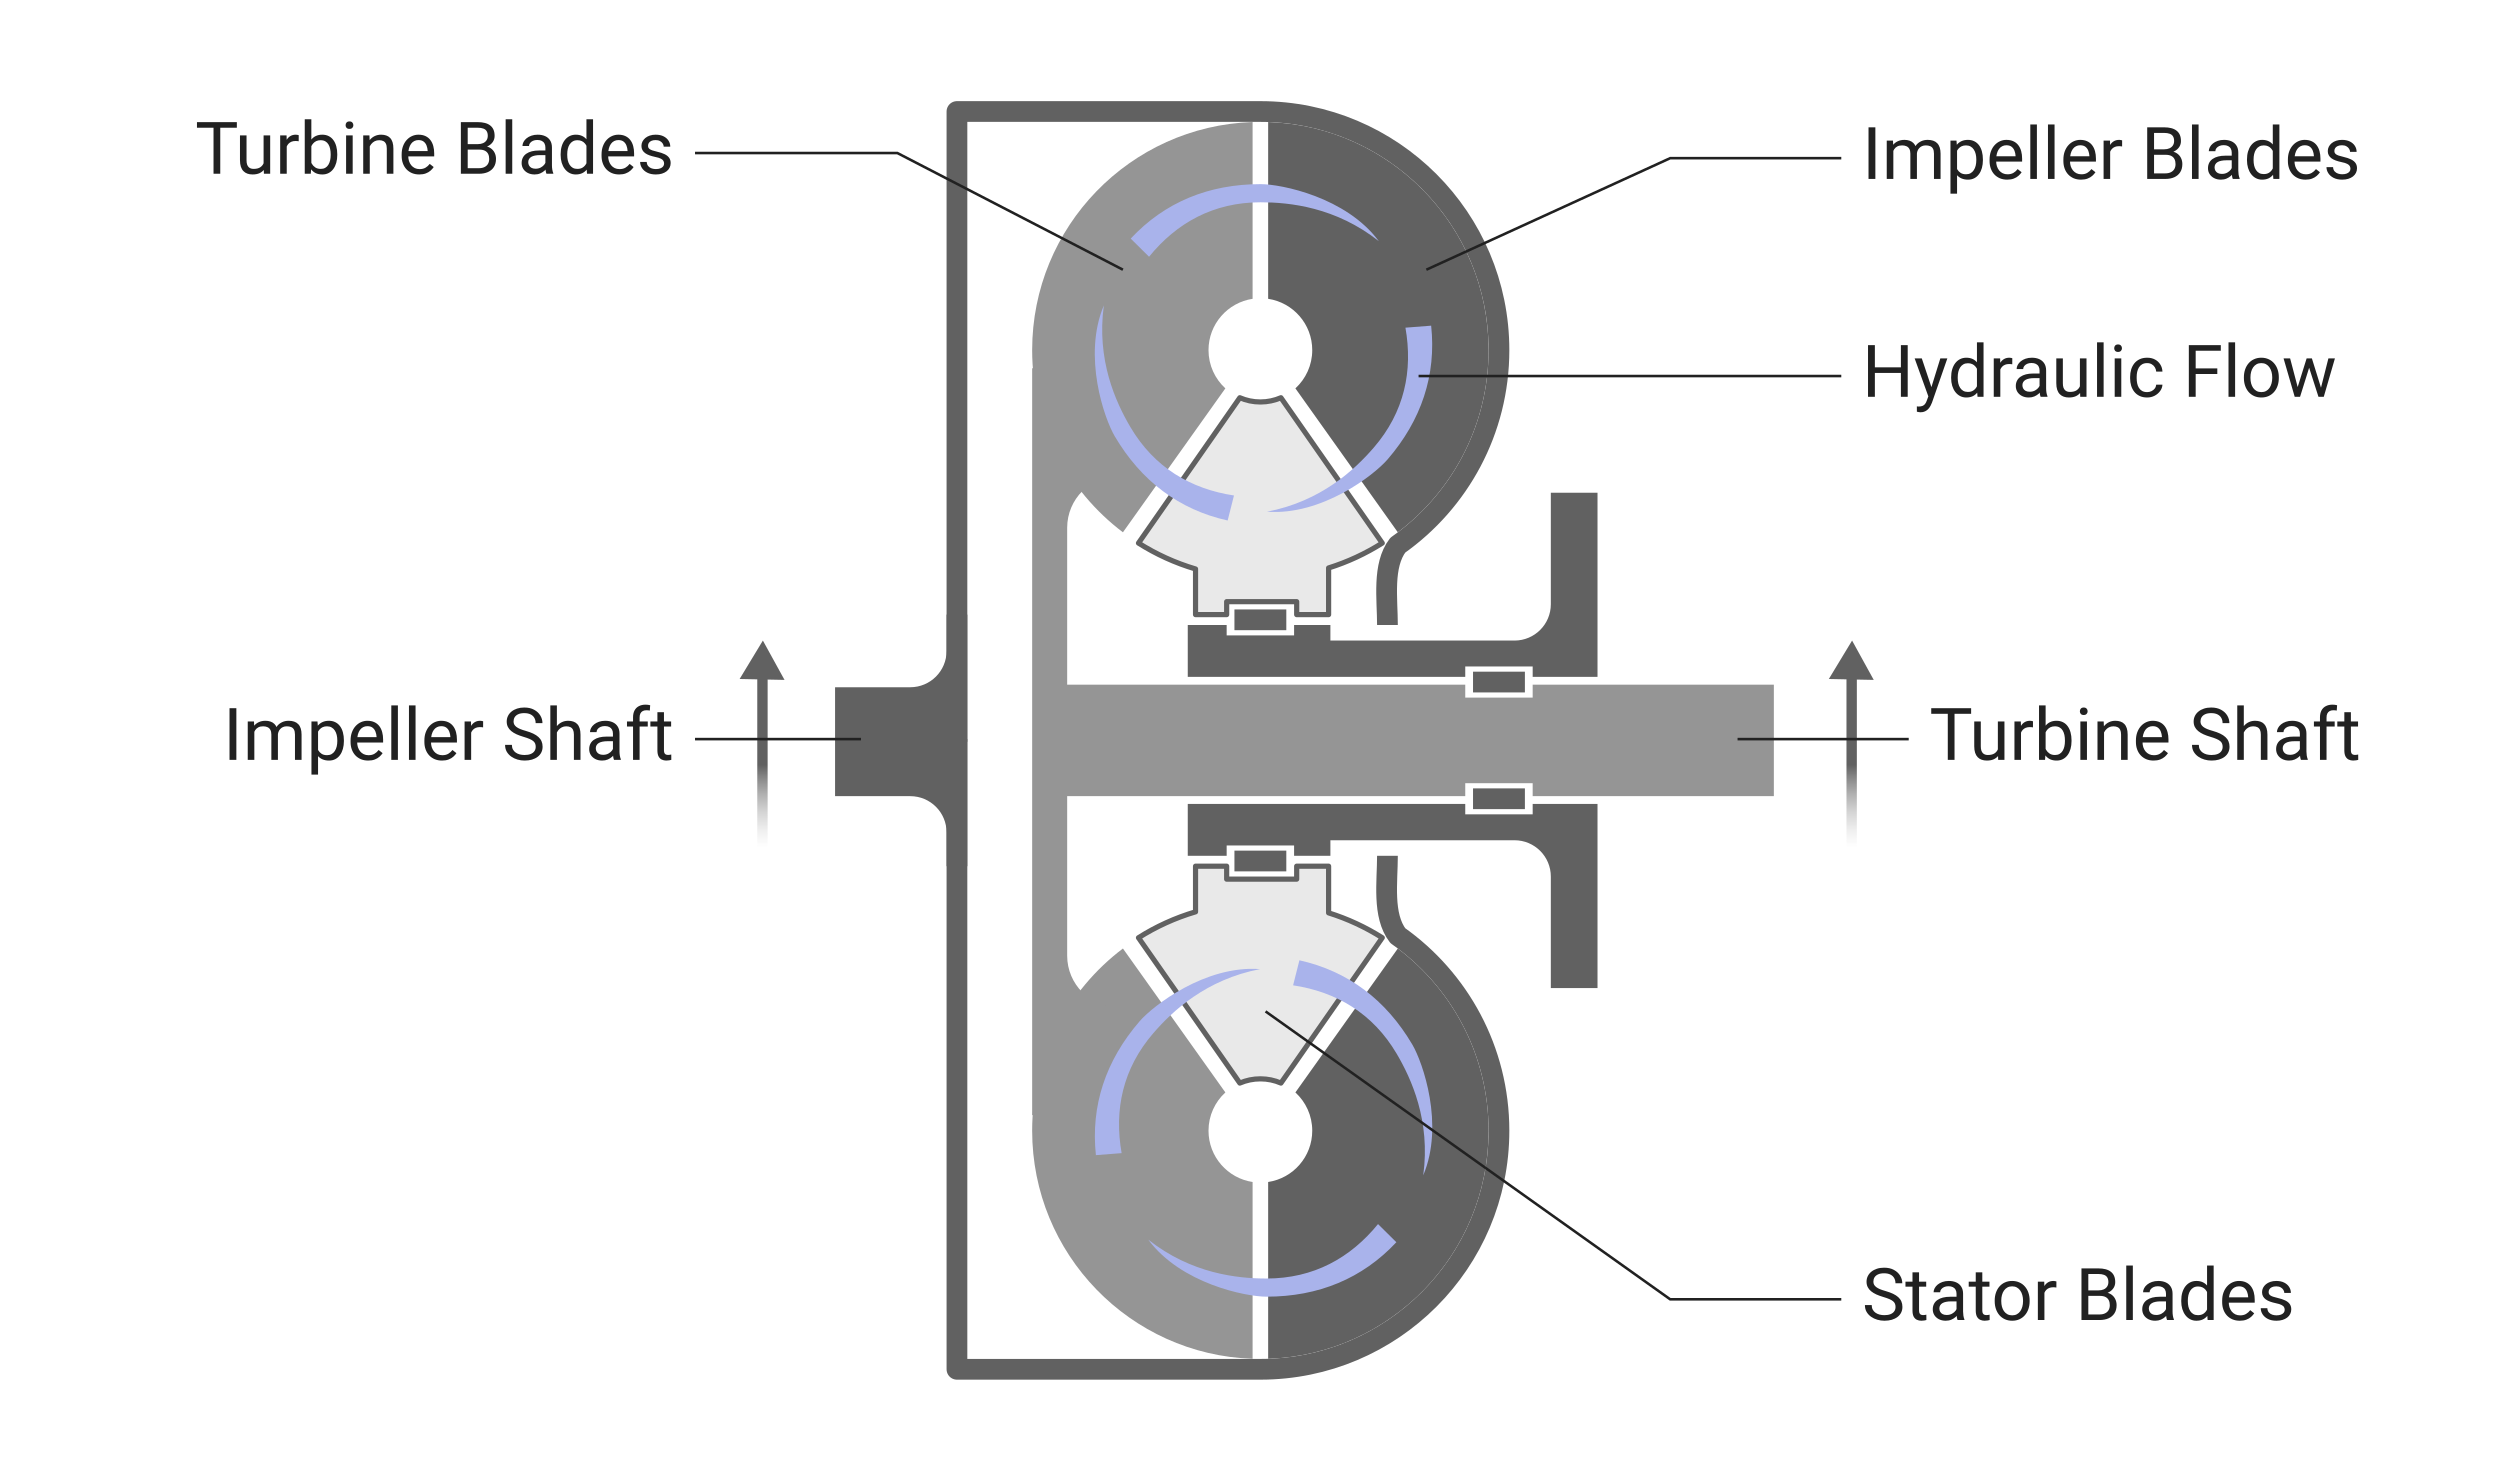 <svg width="482" height="285" viewBox="0 0 482 285" fill="none" xmlns="http://www.w3.org/2000/svg">
<path d="M361.57 24.547V34.5H360.251V24.547H361.57ZM365.036 28.573V34.5H363.765V27.104H364.968L365.036 28.573ZM364.776 30.521L364.188 30.501C364.193 29.995 364.259 29.528 364.387 29.1C364.514 28.667 364.703 28.291 364.954 27.972C365.205 27.653 365.517 27.407 365.891 27.233C366.264 27.056 366.697 26.967 367.189 26.967C367.536 26.967 367.855 27.017 368.146 27.117C368.438 27.213 368.691 27.366 368.905 27.575C369.119 27.785 369.286 28.054 369.404 28.382C369.523 28.71 369.582 29.106 369.582 29.571V34.5H368.317V29.633C368.317 29.245 368.251 28.936 368.119 28.703C367.992 28.471 367.809 28.302 367.572 28.197C367.335 28.088 367.057 28.033 366.738 28.033C366.365 28.033 366.052 28.099 365.802 28.231C365.551 28.364 365.351 28.546 365.2 28.778C365.05 29.011 364.94 29.277 364.872 29.578C364.808 29.874 364.776 30.189 364.776 30.521ZM369.568 29.824L368.721 30.084C368.725 29.678 368.791 29.289 368.919 28.915C369.051 28.541 369.24 28.209 369.486 27.917C369.737 27.625 370.045 27.395 370.409 27.227C370.774 27.053 371.191 26.967 371.66 26.967C372.057 26.967 372.408 27.019 372.713 27.124C373.023 27.229 373.283 27.391 373.492 27.609C373.706 27.824 373.868 28.099 373.978 28.436C374.087 28.774 374.142 29.175 374.142 29.64V34.5H372.87V29.626C372.87 29.211 372.804 28.89 372.672 28.662C372.544 28.43 372.362 28.268 372.125 28.177C371.893 28.081 371.615 28.033 371.291 28.033C371.013 28.033 370.767 28.081 370.553 28.177C370.339 28.273 370.159 28.405 370.013 28.573C369.867 28.737 369.755 28.926 369.678 29.141C369.605 29.355 369.568 29.583 369.568 29.824ZM377.32 28.525V37.344H376.049V27.104H377.211L377.32 28.525ZM382.304 30.74V30.884C382.304 31.422 382.24 31.921 382.112 32.381C381.985 32.837 381.798 33.233 381.552 33.57C381.31 33.908 381.012 34.17 380.656 34.356C380.301 34.543 379.893 34.637 379.433 34.637C378.963 34.637 378.549 34.559 378.188 34.404C377.828 34.249 377.523 34.024 377.272 33.727C377.022 33.431 376.821 33.076 376.671 32.661C376.525 32.246 376.425 31.779 376.37 31.26V30.494C376.425 29.947 376.527 29.457 376.678 29.024C376.828 28.591 377.026 28.222 377.272 27.917C377.523 27.607 377.826 27.372 378.182 27.213C378.537 27.049 378.947 26.967 379.412 26.967C379.877 26.967 380.289 27.058 380.649 27.24C381.009 27.418 381.312 27.673 381.559 28.006C381.805 28.338 381.989 28.737 382.112 29.202C382.24 29.662 382.304 30.175 382.304 30.74ZM381.032 30.884V30.74C381.032 30.371 380.993 30.025 380.916 29.701C380.839 29.373 380.718 29.086 380.554 28.84C380.394 28.589 380.189 28.393 379.938 28.252C379.688 28.106 379.389 28.033 379.043 28.033C378.724 28.033 378.446 28.088 378.209 28.197C377.977 28.307 377.778 28.455 377.614 28.642C377.45 28.824 377.316 29.034 377.211 29.27C377.111 29.503 377.035 29.744 376.985 29.995V31.766C377.076 32.085 377.204 32.385 377.368 32.668C377.532 32.946 377.751 33.172 378.024 33.345C378.298 33.513 378.642 33.598 379.057 33.598C379.398 33.598 379.692 33.527 379.938 33.386C380.189 33.24 380.394 33.042 380.554 32.791C380.718 32.54 380.839 32.253 380.916 31.93C380.993 31.602 381.032 31.253 381.032 30.884ZM386.986 34.637C386.471 34.637 386.004 34.55 385.585 34.377C385.17 34.199 384.812 33.951 384.512 33.632C384.215 33.313 383.988 32.935 383.828 32.497C383.669 32.06 383.589 31.581 383.589 31.061V30.774C383.589 30.173 383.678 29.637 383.855 29.168C384.033 28.694 384.275 28.293 384.58 27.965C384.885 27.637 385.232 27.388 385.619 27.22C386.007 27.051 386.408 26.967 386.822 26.967C387.351 26.967 387.807 27.058 388.189 27.24C388.577 27.422 388.894 27.678 389.14 28.006C389.386 28.329 389.568 28.712 389.687 29.154C389.805 29.592 389.864 30.07 389.864 30.59V31.157H384.341V30.125H388.6V30.029C388.581 29.701 388.513 29.382 388.395 29.072C388.281 28.762 388.098 28.507 387.848 28.307C387.597 28.106 387.255 28.006 386.822 28.006C386.535 28.006 386.271 28.067 386.029 28.19C385.788 28.309 385.58 28.487 385.407 28.724C385.234 28.961 385.1 29.25 385.004 29.592C384.908 29.934 384.86 30.328 384.86 30.774V31.061C384.86 31.412 384.908 31.743 385.004 32.053C385.104 32.358 385.248 32.627 385.435 32.859C385.626 33.092 385.856 33.274 386.125 33.406C386.398 33.538 386.708 33.605 387.055 33.605C387.501 33.605 387.88 33.513 388.189 33.331C388.499 33.149 388.771 32.905 389.003 32.6L389.769 33.208C389.609 33.45 389.406 33.68 389.16 33.898C388.914 34.117 388.611 34.295 388.251 34.432C387.896 34.568 387.474 34.637 386.986 34.637ZM392.715 24V34.5H391.443V24H392.715ZM396.119 24V34.5H394.848V24H396.119ZM401.219 34.637C400.704 34.637 400.237 34.55 399.817 34.377C399.403 34.199 399.045 33.951 398.744 33.632C398.448 33.313 398.22 32.935 398.061 32.497C397.901 32.06 397.821 31.581 397.821 31.061V30.774C397.821 30.173 397.91 29.637 398.088 29.168C398.266 28.694 398.507 28.293 398.812 27.965C399.118 27.637 399.464 27.388 399.852 27.22C400.239 27.051 400.64 26.967 401.055 26.967C401.583 26.967 402.039 27.058 402.422 27.24C402.809 27.422 403.126 27.678 403.372 28.006C403.618 28.329 403.8 28.712 403.919 29.154C404.037 29.592 404.097 30.07 404.097 30.59V31.157H398.573V30.125H402.832V30.029C402.814 29.701 402.745 29.382 402.627 29.072C402.513 28.762 402.331 28.507 402.08 28.307C401.829 28.106 401.488 28.006 401.055 28.006C400.768 28.006 400.503 28.067 400.262 28.19C400.02 28.309 399.813 28.487 399.64 28.724C399.466 28.961 399.332 29.25 399.236 29.592C399.141 29.934 399.093 30.328 399.093 30.774V31.061C399.093 31.412 399.141 31.743 399.236 32.053C399.337 32.358 399.48 32.627 399.667 32.859C399.858 33.092 400.089 33.274 400.357 33.406C400.631 33.538 400.941 33.605 401.287 33.605C401.734 33.605 402.112 33.513 402.422 33.331C402.732 33.149 403.003 32.905 403.235 32.6L404.001 33.208C403.841 33.45 403.639 33.68 403.393 33.898C403.146 34.117 402.843 34.295 402.483 34.432C402.128 34.568 401.706 34.637 401.219 34.637ZM406.838 28.266V34.5H405.573V27.104H406.804L406.838 28.266ZM409.148 27.062L409.142 28.238C409.037 28.215 408.937 28.202 408.841 28.197C408.75 28.188 408.645 28.184 408.526 28.184C408.235 28.184 407.977 28.229 407.754 28.32C407.531 28.412 407.341 28.539 407.187 28.703C407.032 28.867 406.909 29.063 406.817 29.291C406.731 29.514 406.674 29.76 406.646 30.029L406.291 30.234C406.291 29.788 406.334 29.369 406.421 28.977C406.512 28.585 406.651 28.238 406.838 27.938C407.025 27.632 407.262 27.395 407.549 27.227C407.84 27.053 408.187 26.967 408.588 26.967C408.679 26.967 408.784 26.978 408.902 27.001C409.021 27.019 409.103 27.04 409.148 27.062ZM417.529 29.845H415.007L414.993 28.785H417.283C417.661 28.785 417.992 28.721 418.274 28.594C418.557 28.466 418.776 28.284 418.931 28.047C419.09 27.805 419.17 27.518 419.17 27.186C419.17 26.821 419.099 26.525 418.958 26.297C418.821 26.064 418.609 25.896 418.322 25.791C418.04 25.682 417.68 25.627 417.242 25.627H415.301V34.5H413.981V24.547H417.242C417.753 24.547 418.208 24.599 418.609 24.704C419.01 24.804 419.35 24.964 419.628 25.183C419.91 25.397 420.125 25.67 420.271 26.003C420.416 26.336 420.489 26.734 420.489 27.199C420.489 27.609 420.384 27.981 420.175 28.314C419.965 28.642 419.674 28.91 419.3 29.12C418.931 29.33 418.498 29.464 418.001 29.523L417.529 29.845ZM417.468 34.5H414.487L415.232 33.427H417.468C417.887 33.427 418.243 33.354 418.534 33.208C418.83 33.062 419.056 32.857 419.211 32.593C419.366 32.324 419.443 32.007 419.443 31.643C419.443 31.273 419.377 30.954 419.245 30.686C419.113 30.417 418.906 30.209 418.623 30.064C418.34 29.918 417.976 29.845 417.529 29.845H415.649L415.663 28.785H418.233L418.514 29.168C418.992 29.209 419.398 29.346 419.73 29.578C420.063 29.806 420.316 30.098 420.489 30.453C420.667 30.809 420.756 31.201 420.756 31.629C420.756 32.249 420.619 32.773 420.346 33.201C420.077 33.625 419.696 33.949 419.204 34.172C418.712 34.391 418.133 34.5 417.468 34.5ZM423.887 24V34.5H422.615V24H423.887ZM430.278 33.235V29.428C430.278 29.136 430.219 28.883 430.101 28.669C429.987 28.45 429.813 28.282 429.581 28.163C429.349 28.045 429.062 27.985 428.72 27.985C428.401 27.985 428.12 28.04 427.879 28.149C427.642 28.259 427.455 28.402 427.318 28.58C427.186 28.758 427.12 28.949 427.12 29.154H425.855C425.855 28.89 425.924 28.628 426.061 28.368C426.197 28.108 426.393 27.874 426.648 27.664C426.908 27.45 427.218 27.281 427.578 27.158C427.943 27.031 428.348 26.967 428.795 26.967C429.333 26.967 429.807 27.058 430.217 27.24C430.632 27.422 430.955 27.698 431.188 28.067C431.424 28.432 431.543 28.89 431.543 29.441V32.887C431.543 33.133 431.563 33.395 431.604 33.673C431.65 33.951 431.716 34.19 431.803 34.391V34.5H430.483C430.42 34.354 430.369 34.16 430.333 33.919C430.297 33.673 430.278 33.445 430.278 33.235ZM430.497 30.016L430.511 30.904H429.232C428.872 30.904 428.551 30.934 428.269 30.993C427.986 31.048 427.749 31.132 427.558 31.246C427.366 31.36 427.22 31.504 427.12 31.677C427.02 31.845 426.97 32.044 426.97 32.272C426.97 32.504 427.022 32.716 427.127 32.907C427.232 33.099 427.389 33.251 427.599 33.365C427.813 33.475 428.075 33.529 428.385 33.529C428.772 33.529 429.114 33.447 429.41 33.283C429.706 33.119 429.941 32.919 430.114 32.682C430.292 32.445 430.388 32.215 430.401 31.991L430.941 32.6C430.91 32.791 430.823 33.003 430.682 33.235C430.54 33.468 430.351 33.691 430.114 33.905C429.882 34.115 429.604 34.29 429.28 34.432C428.961 34.568 428.601 34.637 428.2 34.637C427.699 34.637 427.259 34.539 426.881 34.343C426.507 34.147 426.215 33.885 426.006 33.557C425.801 33.224 425.698 32.852 425.698 32.442C425.698 32.046 425.776 31.697 425.931 31.396C426.086 31.091 426.309 30.838 426.601 30.638C426.892 30.433 427.243 30.278 427.653 30.173C428.063 30.068 428.521 30.016 429.027 30.016H430.497ZM438.194 33.065V24H439.466V34.5H438.304L438.194 33.065ZM433.218 30.884V30.74C433.218 30.175 433.286 29.662 433.423 29.202C433.564 28.737 433.762 28.338 434.018 28.006C434.277 27.673 434.585 27.418 434.94 27.24C435.3 27.058 435.701 26.967 436.144 26.967C436.608 26.967 437.014 27.049 437.36 27.213C437.711 27.372 438.007 27.607 438.249 27.917C438.495 28.222 438.689 28.591 438.83 29.024C438.971 29.457 439.069 29.947 439.124 30.494V31.123C439.074 31.665 438.976 32.153 438.83 32.586C438.689 33.019 438.495 33.388 438.249 33.693C438.007 33.999 437.711 34.233 437.36 34.398C437.009 34.557 436.599 34.637 436.13 34.637C435.697 34.637 435.3 34.543 434.94 34.356C434.585 34.17 434.277 33.908 434.018 33.57C433.762 33.233 433.564 32.837 433.423 32.381C433.286 31.921 433.218 31.422 433.218 30.884ZM434.489 30.74V30.884C434.489 31.253 434.526 31.599 434.599 31.923C434.676 32.246 434.795 32.531 434.954 32.777C435.114 33.023 435.316 33.217 435.562 33.358C435.809 33.495 436.103 33.563 436.444 33.563C436.864 33.563 437.208 33.475 437.477 33.297C437.75 33.119 437.969 32.884 438.133 32.593C438.297 32.301 438.424 31.984 438.516 31.643V29.995C438.461 29.744 438.381 29.503 438.276 29.27C438.176 29.034 438.044 28.824 437.88 28.642C437.72 28.455 437.522 28.307 437.285 28.197C437.053 28.088 436.777 28.033 436.458 28.033C436.112 28.033 435.813 28.106 435.562 28.252C435.316 28.393 435.114 28.589 434.954 28.84C434.795 29.086 434.676 29.373 434.599 29.701C434.526 30.025 434.489 30.371 434.489 30.74ZM444.504 34.637C443.989 34.637 443.522 34.55 443.103 34.377C442.688 34.199 442.33 33.951 442.029 33.632C441.733 33.313 441.505 32.935 441.346 32.497C441.186 32.06 441.106 31.581 441.106 31.061V30.774C441.106 30.173 441.195 29.637 441.373 29.168C441.551 28.694 441.792 28.293 442.098 27.965C442.403 27.637 442.749 27.388 443.137 27.22C443.524 27.051 443.925 26.967 444.34 26.967C444.868 26.967 445.324 27.058 445.707 27.24C446.094 27.422 446.411 27.678 446.657 28.006C446.903 28.329 447.086 28.712 447.204 29.154C447.323 29.592 447.382 30.07 447.382 30.59V31.157H441.858V30.125H446.117V30.029C446.099 29.701 446.031 29.382 445.912 29.072C445.798 28.762 445.616 28.507 445.365 28.307C445.115 28.106 444.773 28.006 444.34 28.006C444.053 28.006 443.788 28.067 443.547 28.19C443.305 28.309 443.098 28.487 442.925 28.724C442.752 28.961 442.617 29.25 442.521 29.592C442.426 29.934 442.378 30.328 442.378 30.774V31.061C442.378 31.412 442.426 31.743 442.521 32.053C442.622 32.358 442.765 32.627 442.952 32.859C443.144 33.092 443.374 33.274 443.643 33.406C443.916 33.538 444.226 33.605 444.572 33.605C445.019 33.605 445.397 33.513 445.707 33.331C446.017 33.149 446.288 32.905 446.521 32.6L447.286 33.208C447.127 33.45 446.924 33.68 446.678 33.898C446.432 34.117 446.129 34.295 445.769 34.432C445.413 34.568 444.992 34.637 444.504 34.637ZM453.165 32.538C453.165 32.356 453.124 32.187 453.042 32.032C452.965 31.873 452.803 31.729 452.557 31.602C452.315 31.469 451.951 31.355 451.463 31.26C451.053 31.173 450.681 31.071 450.349 30.952C450.021 30.834 449.74 30.69 449.508 30.521C449.28 30.353 449.104 30.155 448.981 29.927C448.858 29.699 448.797 29.432 448.797 29.127C448.797 28.835 448.861 28.56 448.988 28.3C449.12 28.04 449.305 27.81 449.542 27.609C449.784 27.409 450.073 27.252 450.41 27.138C450.747 27.024 451.123 26.967 451.538 26.967C452.131 26.967 452.636 27.072 453.056 27.281C453.475 27.491 453.796 27.771 454.02 28.122C454.243 28.468 454.354 28.854 454.354 29.277H453.09C453.09 29.072 453.028 28.874 452.905 28.683C452.787 28.487 452.611 28.325 452.379 28.197C452.151 28.07 451.871 28.006 451.538 28.006C451.187 28.006 450.902 28.061 450.684 28.17C450.469 28.275 450.312 28.409 450.212 28.573C450.116 28.737 450.068 28.91 450.068 29.093C450.068 29.23 450.091 29.352 450.137 29.462C450.187 29.567 450.273 29.665 450.396 29.756C450.52 29.842 450.693 29.924 450.916 30.002C451.139 30.079 451.424 30.157 451.771 30.234C452.377 30.371 452.876 30.535 453.268 30.727C453.66 30.918 453.951 31.153 454.143 31.431C454.334 31.709 454.43 32.046 454.43 32.442C454.43 32.766 454.361 33.062 454.225 33.331C454.092 33.6 453.899 33.832 453.644 34.028C453.393 34.22 453.092 34.37 452.741 34.48C452.395 34.584 452.005 34.637 451.572 34.637C450.921 34.637 450.369 34.52 449.918 34.288C449.467 34.056 449.125 33.755 448.893 33.386C448.66 33.017 448.544 32.627 448.544 32.217H449.815C449.834 32.563 449.934 32.839 450.116 33.044C450.299 33.245 450.522 33.388 450.786 33.475C451.05 33.557 451.312 33.598 451.572 33.598C451.919 33.598 452.208 33.552 452.44 33.461C452.677 33.37 452.857 33.245 452.98 33.085C453.104 32.925 453.165 32.743 453.165 32.538Z" fill="#212121"/>
<path d="M366.656 70.826V71.899H361.27V70.826H366.656ZM361.475 66.547V76.5H360.155V66.547H361.475ZM367.805 66.547V76.5H366.492V66.547H367.805ZM372.036 75.734L374.094 69.103H375.447L372.48 77.642C372.412 77.824 372.321 78.02 372.207 78.23C372.098 78.444 371.956 78.647 371.783 78.838C371.61 79.029 371.4 79.184 371.154 79.303C370.913 79.426 370.623 79.487 370.286 79.487C370.186 79.487 370.058 79.474 369.903 79.446C369.748 79.419 369.639 79.396 369.575 79.378L369.568 78.353C369.605 78.357 369.662 78.362 369.739 78.366C369.821 78.375 369.878 78.38 369.91 78.38C370.197 78.38 370.441 78.341 370.642 78.264C370.842 78.191 371.011 78.065 371.147 77.888C371.289 77.715 371.41 77.475 371.51 77.17L372.036 75.734ZM370.525 69.103L372.446 74.846L372.774 76.179L371.865 76.644L369.145 69.103H370.525ZM381.155 75.064V66H382.427V76.5H381.265L381.155 75.064ZM376.179 72.884V72.74C376.179 72.175 376.247 71.662 376.384 71.202C376.525 70.737 376.723 70.338 376.979 70.006C377.238 69.673 377.546 69.418 377.901 69.24C378.261 69.058 378.662 68.967 379.104 68.967C379.569 68.967 379.975 69.049 380.321 69.213C380.672 69.372 380.968 69.607 381.21 69.917C381.456 70.222 381.65 70.591 381.791 71.024C381.932 71.457 382.03 71.947 382.085 72.494V73.123C382.035 73.665 381.937 74.153 381.791 74.586C381.65 75.019 381.456 75.388 381.21 75.693C380.968 75.999 380.672 76.233 380.321 76.397C379.97 76.557 379.56 76.637 379.091 76.637C378.658 76.637 378.261 76.543 377.901 76.356C377.546 76.17 377.238 75.908 376.979 75.57C376.723 75.233 376.525 74.837 376.384 74.381C376.247 73.921 376.179 73.421 376.179 72.884ZM377.45 72.74V72.884C377.45 73.253 377.487 73.599 377.56 73.923C377.637 74.246 377.756 74.531 377.915 74.777C378.075 75.023 378.277 75.217 378.523 75.358C378.77 75.495 379.063 75.564 379.405 75.564C379.825 75.564 380.169 75.475 380.438 75.297C380.711 75.119 380.93 74.884 381.094 74.593C381.258 74.301 381.385 73.984 381.477 73.643V71.995C381.422 71.745 381.342 71.503 381.237 71.27C381.137 71.034 381.005 70.824 380.841 70.642C380.681 70.455 380.483 70.307 380.246 70.197C380.014 70.088 379.738 70.033 379.419 70.033C379.073 70.033 378.774 70.106 378.523 70.252C378.277 70.393 378.075 70.589 377.915 70.84C377.756 71.086 377.637 71.373 377.56 71.701C377.487 72.025 377.45 72.371 377.45 72.74ZM385.66 70.266V76.5H384.396V69.103H385.626L385.66 70.266ZM387.971 69.062L387.964 70.238C387.859 70.216 387.759 70.202 387.663 70.197C387.572 70.188 387.467 70.184 387.349 70.184C387.057 70.184 386.799 70.229 386.576 70.32C386.353 70.412 386.164 70.539 386.009 70.703C385.854 70.867 385.731 71.063 385.64 71.291C385.553 71.514 385.496 71.76 385.469 72.029L385.113 72.234C385.113 71.788 385.157 71.368 385.243 70.977C385.334 70.585 385.473 70.238 385.66 69.938C385.847 69.632 386.084 69.395 386.371 69.227C386.663 69.053 387.009 68.967 387.41 68.967C387.501 68.967 387.606 68.978 387.725 69.001C387.843 69.019 387.925 69.04 387.971 69.062ZM393.228 75.235V71.428C393.228 71.136 393.168 70.883 393.05 70.669C392.936 70.45 392.763 70.282 392.53 70.163C392.298 70.045 392.011 69.985 391.669 69.985C391.35 69.985 391.07 70.04 390.828 70.149C390.591 70.259 390.404 70.402 390.268 70.58C390.135 70.758 390.069 70.949 390.069 71.154H388.805C388.805 70.89 388.873 70.628 389.01 70.368C389.146 70.108 389.342 69.874 389.598 69.664C389.857 69.45 390.167 69.281 390.527 69.158C390.892 69.031 391.298 68.967 391.744 68.967C392.282 68.967 392.756 69.058 393.166 69.24C393.581 69.422 393.904 69.698 394.137 70.067C394.374 70.432 394.492 70.89 394.492 71.441V74.887C394.492 75.133 394.513 75.395 394.554 75.673C394.599 75.951 394.665 76.19 394.752 76.391V76.5H393.433C393.369 76.354 393.319 76.16 393.282 75.919C393.246 75.673 393.228 75.445 393.228 75.235ZM393.446 72.016L393.46 72.904H392.182C391.822 72.904 391.5 72.934 391.218 72.993C390.935 73.048 390.698 73.132 390.507 73.246C390.315 73.36 390.17 73.504 390.069 73.677C389.969 73.845 389.919 74.044 389.919 74.272C389.919 74.504 389.971 74.716 390.076 74.907C390.181 75.099 390.338 75.251 390.548 75.365C390.762 75.475 391.024 75.529 391.334 75.529C391.721 75.529 392.063 75.447 392.359 75.283C392.656 75.119 392.89 74.919 393.063 74.682C393.241 74.445 393.337 74.215 393.351 73.991L393.891 74.6C393.859 74.791 393.772 75.003 393.631 75.235C393.49 75.468 393.3 75.691 393.063 75.905C392.831 76.115 392.553 76.29 392.229 76.432C391.91 76.568 391.55 76.637 391.149 76.637C390.648 76.637 390.208 76.539 389.83 76.343C389.456 76.147 389.165 75.885 388.955 75.557C388.75 75.224 388.647 74.853 388.647 74.442C388.647 74.046 388.725 73.697 388.88 73.397C389.035 73.091 389.258 72.838 389.55 72.638C389.841 72.433 390.192 72.278 390.603 72.173C391.013 72.068 391.471 72.016 391.977 72.016H393.446ZM401.007 74.791V69.103H402.278V76.5H401.068L401.007 74.791ZM401.246 73.232L401.772 73.219C401.772 73.711 401.72 74.167 401.615 74.586C401.515 75.001 401.351 75.361 401.123 75.666C400.895 75.971 400.597 76.211 400.228 76.384C399.858 76.552 399.41 76.637 398.881 76.637C398.521 76.637 398.19 76.584 397.89 76.48C397.593 76.375 397.338 76.213 397.124 75.994C396.91 75.775 396.743 75.491 396.625 75.14C396.511 74.789 396.454 74.367 396.454 73.875V69.103H397.719V73.889C397.719 74.221 397.755 74.497 397.828 74.716C397.906 74.93 398.008 75.101 398.136 75.228C398.268 75.352 398.414 75.438 398.573 75.488C398.737 75.538 398.906 75.564 399.079 75.564C399.617 75.564 400.043 75.461 400.357 75.256C400.672 75.046 400.897 74.766 401.034 74.415C401.175 74.06 401.246 73.665 401.246 73.232ZM405.58 66V76.5H404.309V66H405.58ZM408.984 69.103V76.5H407.713V69.103H408.984ZM407.617 67.142C407.617 66.936 407.679 66.763 407.802 66.622C407.929 66.481 408.116 66.41 408.362 66.41C408.604 66.41 408.788 66.481 408.916 66.622C409.048 66.763 409.114 66.936 409.114 67.142C409.114 67.338 409.048 67.506 408.916 67.647C408.788 67.784 408.604 67.853 408.362 67.853C408.116 67.853 407.929 67.784 407.802 67.647C407.679 67.506 407.617 67.338 407.617 67.142ZM413.975 75.598C414.275 75.598 414.553 75.536 414.809 75.413C415.064 75.29 415.273 75.121 415.438 74.907C415.602 74.689 415.695 74.44 415.718 74.162H416.921C416.898 74.6 416.75 75.007 416.477 75.386C416.208 75.759 415.854 76.062 415.417 76.295C414.979 76.523 414.499 76.637 413.975 76.637C413.419 76.637 412.933 76.539 412.519 76.343C412.108 76.147 411.767 75.878 411.493 75.536C411.224 75.194 411.021 74.802 410.885 74.36C410.753 73.914 410.687 73.442 410.687 72.945V72.658C410.687 72.162 410.753 71.692 410.885 71.25C411.021 70.803 411.224 70.409 411.493 70.067C411.767 69.726 412.108 69.457 412.519 69.261C412.933 69.065 413.419 68.967 413.975 68.967C414.553 68.967 415.059 69.085 415.492 69.322C415.925 69.555 416.265 69.874 416.511 70.279C416.761 70.68 416.898 71.136 416.921 71.647H415.718C415.695 71.341 415.608 71.065 415.458 70.819C415.312 70.573 415.112 70.377 414.856 70.231C414.606 70.081 414.312 70.006 413.975 70.006C413.587 70.006 413.261 70.083 412.997 70.238C412.737 70.389 412.53 70.594 412.375 70.853C412.225 71.109 412.115 71.394 412.047 71.708C411.983 72.018 411.951 72.335 411.951 72.658V72.945C411.951 73.269 411.983 73.588 412.047 73.902C412.111 74.217 412.218 74.502 412.368 74.757C412.523 75.012 412.73 75.217 412.99 75.372C413.255 75.522 413.583 75.598 413.975 75.598ZM423.326 66.547V76.5H422.007V66.547H423.326ZM427.496 71.024V72.105H423.039V71.024H427.496ZM428.173 66.547V67.627H423.039V66.547H428.173ZM430.928 66V76.5H429.656V66H430.928ZM432.623 72.884V72.727C432.623 72.193 432.701 71.699 432.855 71.243C433.01 70.783 433.234 70.384 433.525 70.047C433.817 69.705 434.17 69.441 434.585 69.254C435 69.062 435.465 68.967 435.979 68.967C436.499 68.967 436.966 69.062 437.381 69.254C437.8 69.441 438.156 69.705 438.447 70.047C438.743 70.384 438.969 70.783 439.124 71.243C439.279 71.699 439.356 72.193 439.356 72.727V72.884C439.356 73.417 439.279 73.912 439.124 74.367C438.969 74.823 438.743 75.222 438.447 75.564C438.156 75.901 437.802 76.165 437.388 76.356C436.978 76.543 436.513 76.637 435.993 76.637C435.474 76.637 435.007 76.543 434.592 76.356C434.177 76.165 433.822 75.901 433.525 75.564C433.234 75.222 433.01 74.823 432.855 74.367C432.701 73.912 432.623 73.417 432.623 72.884ZM433.888 72.727V72.884C433.888 73.253 433.931 73.602 434.018 73.93C434.104 74.253 434.234 74.54 434.407 74.791C434.585 75.042 434.806 75.24 435.07 75.386C435.335 75.527 435.642 75.598 435.993 75.598C436.34 75.598 436.643 75.527 436.902 75.386C437.167 75.24 437.385 75.042 437.559 74.791C437.732 74.54 437.862 74.253 437.948 73.93C438.039 73.602 438.085 73.253 438.085 72.884V72.727C438.085 72.362 438.039 72.018 437.948 71.694C437.862 71.366 437.729 71.077 437.552 70.826C437.379 70.571 437.16 70.37 436.896 70.225C436.636 70.079 436.33 70.006 435.979 70.006C435.633 70.006 435.328 70.079 435.063 70.225C434.804 70.37 434.585 70.571 434.407 70.826C434.234 71.077 434.104 71.366 434.018 71.694C433.931 72.018 433.888 72.362 433.888 72.727ZM442.815 75.188L444.716 69.103H445.55L445.386 70.314L443.451 76.5H442.638L442.815 75.188ZM441.537 69.103L443.157 75.256L443.273 76.5H442.419L440.272 69.103H441.537ZM447.368 75.208L448.913 69.103H450.171L448.024 76.5H447.177L447.368 75.208ZM445.734 69.103L447.594 75.085L447.806 76.5H446.999L445.01 70.3L444.846 69.103H445.734Z" fill="#212121"/>
<path d="M376.833 136.547V146.5H375.534V136.547H376.833ZM380.032 136.547V137.627H372.342V136.547H380.032ZM385.187 144.791V139.104H386.458V146.5H385.248L385.187 144.791ZM385.426 143.232L385.952 143.219C385.952 143.711 385.9 144.167 385.795 144.586C385.695 145.001 385.531 145.361 385.303 145.666C385.075 145.971 384.776 146.211 384.407 146.384C384.038 146.552 383.589 146.637 383.061 146.637C382.701 146.637 382.37 146.584 382.069 146.479C381.773 146.375 381.518 146.213 381.304 145.994C381.09 145.775 380.923 145.491 380.805 145.14C380.691 144.789 380.634 144.367 380.634 143.875V139.104H381.898V143.889C381.898 144.221 381.935 144.497 382.008 144.716C382.085 144.93 382.188 145.101 382.315 145.229C382.448 145.352 382.593 145.438 382.753 145.488C382.917 145.538 383.086 145.563 383.259 145.563C383.797 145.563 384.223 145.461 384.537 145.256C384.852 145.046 385.077 144.766 385.214 144.415C385.355 144.06 385.426 143.665 385.426 143.232ZM389.65 140.266V146.5H388.386V139.104H389.616L389.65 140.266ZM391.961 139.062L391.954 140.238C391.849 140.215 391.749 140.202 391.653 140.197C391.562 140.188 391.457 140.184 391.339 140.184C391.047 140.184 390.79 140.229 390.566 140.32C390.343 140.411 390.154 140.539 389.999 140.703C389.844 140.867 389.721 141.063 389.63 141.291C389.543 141.514 389.486 141.76 389.459 142.029L389.104 142.234C389.104 141.788 389.147 141.368 389.233 140.977C389.325 140.585 389.464 140.238 389.65 139.938C389.837 139.632 390.074 139.395 390.361 139.227C390.653 139.053 390.999 138.967 391.4 138.967C391.492 138.967 391.596 138.978 391.715 139.001C391.833 139.019 391.915 139.04 391.961 139.062ZM393.123 136H394.395V145.064L394.285 146.5H393.123V136ZM399.392 142.74V142.884C399.392 143.422 399.328 143.921 399.2 144.381C399.073 144.837 398.886 145.233 398.64 145.57C398.394 145.908 398.093 146.17 397.737 146.356C397.382 146.543 396.974 146.637 396.514 146.637C396.044 146.637 395.632 146.557 395.276 146.397C394.925 146.233 394.629 145.999 394.388 145.693C394.146 145.388 393.952 145.019 393.807 144.586C393.665 144.153 393.567 143.665 393.513 143.123V142.494C393.567 141.947 393.665 141.457 393.807 141.024C393.952 140.591 394.146 140.222 394.388 139.917C394.629 139.607 394.925 139.372 395.276 139.213C395.627 139.049 396.035 138.967 396.5 138.967C396.965 138.967 397.377 139.058 397.737 139.24C398.097 139.418 398.398 139.673 398.64 140.006C398.886 140.339 399.073 140.737 399.2 141.202C399.328 141.662 399.392 142.175 399.392 142.74ZM398.12 142.884V142.74C398.12 142.371 398.086 142.025 398.018 141.701C397.949 141.373 397.84 141.086 397.689 140.84C397.539 140.589 397.341 140.393 397.095 140.252C396.849 140.106 396.546 140.033 396.186 140.033C395.867 140.033 395.589 140.088 395.352 140.197C395.119 140.307 394.921 140.455 394.757 140.642C394.593 140.824 394.458 141.034 394.354 141.271C394.253 141.503 394.178 141.744 394.128 141.995V143.643C394.201 143.962 394.319 144.269 394.483 144.565C394.652 144.857 394.875 145.096 395.153 145.283C395.436 145.47 395.785 145.563 396.199 145.563C396.541 145.563 396.833 145.495 397.074 145.358C397.32 145.217 397.519 145.023 397.669 144.777C397.824 144.531 397.938 144.246 398.011 143.923C398.084 143.599 398.12 143.253 398.12 142.884ZM402.365 139.104V146.5H401.094V139.104H402.365ZM400.998 137.142C400.998 136.937 401.06 136.763 401.183 136.622C401.31 136.481 401.497 136.41 401.743 136.41C401.985 136.41 402.169 136.481 402.297 136.622C402.429 136.763 402.495 136.937 402.495 137.142C402.495 137.338 402.429 137.506 402.297 137.647C402.169 137.784 401.985 137.853 401.743 137.853C401.497 137.853 401.31 137.784 401.183 137.647C401.06 137.506 400.998 137.338 400.998 137.142ZM405.66 140.683V146.5H404.396V139.104H405.592L405.66 140.683ZM405.359 142.521L404.833 142.501C404.838 141.995 404.913 141.528 405.059 141.1C405.204 140.667 405.41 140.291 405.674 139.972C405.938 139.653 406.253 139.407 406.617 139.233C406.986 139.056 407.394 138.967 407.841 138.967C408.205 138.967 408.534 139.017 408.825 139.117C409.117 139.213 409.365 139.368 409.57 139.582C409.78 139.796 409.939 140.074 410.049 140.416C410.158 140.753 410.213 141.166 410.213 141.653V146.5H408.941V141.64C408.941 141.252 408.884 140.942 408.771 140.71C408.657 140.473 408.49 140.302 408.271 140.197C408.053 140.088 407.784 140.033 407.465 140.033C407.15 140.033 406.863 140.099 406.604 140.231C406.348 140.364 406.127 140.546 405.94 140.778C405.758 141.011 405.615 141.277 405.51 141.578C405.41 141.874 405.359 142.189 405.359 142.521ZM415.203 146.637C414.688 146.637 414.221 146.55 413.802 146.377C413.387 146.199 413.029 145.951 412.729 145.632C412.432 145.313 412.204 144.935 412.045 144.497C411.885 144.06 411.806 143.581 411.806 143.062V142.774C411.806 142.173 411.895 141.637 412.072 141.168C412.25 140.694 412.492 140.293 412.797 139.965C413.102 139.637 413.449 139.388 413.836 139.22C414.223 139.051 414.624 138.967 415.039 138.967C415.568 138.967 416.023 139.058 416.406 139.24C416.794 139.423 417.11 139.678 417.356 140.006C417.603 140.329 417.785 140.712 417.903 141.154C418.022 141.592 418.081 142.07 418.081 142.59V143.157H412.558V142.125H416.816V142.029C416.798 141.701 416.73 141.382 416.611 141.072C416.497 140.762 416.315 140.507 416.064 140.307C415.814 140.106 415.472 140.006 415.039 140.006C414.752 140.006 414.488 140.067 414.246 140.19C414.005 140.309 413.797 140.487 413.624 140.724C413.451 140.961 413.316 141.25 413.221 141.592C413.125 141.934 413.077 142.328 413.077 142.774V143.062C413.077 143.412 413.125 143.743 413.221 144.053C413.321 144.358 413.465 144.627 413.651 144.859C413.843 145.092 414.073 145.274 414.342 145.406C414.615 145.538 414.925 145.604 415.271 145.604C415.718 145.604 416.096 145.513 416.406 145.331C416.716 145.149 416.987 144.905 417.22 144.6L417.985 145.208C417.826 145.45 417.623 145.68 417.377 145.898C417.131 146.117 416.828 146.295 416.468 146.432C416.112 146.568 415.691 146.637 415.203 146.637ZM428.526 143.984C428.526 143.752 428.49 143.547 428.417 143.369C428.349 143.187 428.226 143.023 428.048 142.877C427.875 142.731 427.633 142.592 427.323 142.46C427.018 142.328 426.631 142.193 426.161 142.057C425.669 141.911 425.225 141.749 424.828 141.571C424.432 141.389 424.092 141.182 423.81 140.949C423.527 140.717 423.311 140.45 423.16 140.149C423.01 139.849 422.935 139.505 422.935 139.117C422.935 138.73 423.014 138.372 423.174 138.044C423.333 137.716 423.561 137.431 423.857 137.189C424.158 136.943 424.516 136.752 424.931 136.615C425.345 136.479 425.808 136.41 426.318 136.41C427.066 136.41 427.699 136.554 428.219 136.841C428.743 137.123 429.142 137.495 429.415 137.955C429.688 138.411 429.825 138.898 429.825 139.418H428.513C428.513 139.044 428.433 138.714 428.273 138.427C428.114 138.135 427.872 137.907 427.549 137.743C427.225 137.575 426.815 137.49 426.318 137.49C425.849 137.49 425.462 137.561 425.156 137.702C424.851 137.843 424.623 138.035 424.473 138.276C424.327 138.518 424.254 138.794 424.254 139.104C424.254 139.313 424.297 139.505 424.384 139.678C424.475 139.846 424.614 140.004 424.801 140.149C424.992 140.295 425.234 140.43 425.525 140.553C425.822 140.676 426.175 140.794 426.585 140.908C427.15 141.068 427.638 141.245 428.048 141.441C428.458 141.637 428.795 141.858 429.06 142.104C429.328 142.346 429.527 142.622 429.654 142.932C429.786 143.237 429.853 143.583 429.853 143.971C429.853 144.376 429.771 144.743 429.606 145.071C429.442 145.399 429.208 145.68 428.902 145.912C428.597 146.145 428.23 146.325 427.802 146.452C427.378 146.575 426.904 146.637 426.38 146.637C425.92 146.637 425.466 146.573 425.02 146.445C424.577 146.318 424.174 146.126 423.81 145.871C423.45 145.616 423.16 145.301 422.941 144.928C422.727 144.549 422.62 144.112 422.62 143.615H423.933C423.933 143.957 423.999 144.251 424.131 144.497C424.263 144.739 424.443 144.939 424.671 145.099C424.903 145.258 425.165 145.377 425.457 145.454C425.753 145.527 426.061 145.563 426.38 145.563C426.84 145.563 427.23 145.5 427.549 145.372C427.868 145.244 428.109 145.062 428.273 144.825C428.442 144.588 428.526 144.308 428.526 143.984ZM432.607 136V146.5H431.343V136H432.607ZM432.307 142.521L431.78 142.501C431.785 141.995 431.86 141.528 432.006 141.1C432.152 140.667 432.357 140.291 432.621 139.972C432.885 139.653 433.2 139.407 433.564 139.233C433.934 139.056 434.341 138.967 434.788 138.967C435.153 138.967 435.481 139.017 435.772 139.117C436.064 139.213 436.312 139.368 436.518 139.582C436.727 139.796 436.887 140.074 436.996 140.416C437.105 140.753 437.16 141.166 437.16 141.653V146.5H435.889V141.64C435.889 141.252 435.832 140.942 435.718 140.71C435.604 140.473 435.438 140.302 435.219 140.197C435 140.088 434.731 140.033 434.412 140.033C434.098 140.033 433.811 140.099 433.551 140.231C433.296 140.364 433.075 140.546 432.888 140.778C432.705 141.011 432.562 141.277 432.457 141.578C432.357 141.874 432.307 142.189 432.307 142.521ZM443.415 145.235V141.428C443.415 141.136 443.356 140.883 443.237 140.669C443.123 140.45 442.95 140.282 442.718 140.163C442.485 140.045 442.198 139.985 441.856 139.985C441.537 139.985 441.257 140.04 441.016 140.149C440.779 140.259 440.592 140.402 440.455 140.58C440.323 140.758 440.257 140.949 440.257 141.154H438.992C438.992 140.89 439.061 140.628 439.197 140.368C439.334 140.108 439.53 139.874 439.785 139.664C440.045 139.45 440.355 139.281 440.715 139.158C441.079 139.031 441.485 138.967 441.932 138.967C442.469 138.967 442.943 139.058 443.354 139.24C443.768 139.423 444.092 139.698 444.324 140.067C444.561 140.432 444.68 140.89 444.68 141.441V144.887C444.68 145.133 444.7 145.395 444.741 145.673C444.787 145.951 444.853 146.19 444.939 146.391V146.5H443.62C443.556 146.354 443.506 146.16 443.47 145.919C443.433 145.673 443.415 145.445 443.415 145.235ZM443.634 142.016L443.647 142.904H442.369C442.009 142.904 441.688 142.934 441.405 142.993C441.123 143.048 440.886 143.132 440.694 143.246C440.503 143.36 440.357 143.504 440.257 143.677C440.157 143.845 440.106 144.044 440.106 144.271C440.106 144.504 440.159 144.716 440.264 144.907C440.368 145.099 440.526 145.251 440.735 145.365C440.95 145.475 441.212 145.529 441.521 145.529C441.909 145.529 442.251 145.447 442.547 145.283C442.843 145.119 443.078 144.919 443.251 144.682C443.429 144.445 443.524 144.215 443.538 143.991L444.078 144.6C444.046 144.791 443.96 145.003 443.818 145.235C443.677 145.468 443.488 145.691 443.251 145.905C443.019 146.115 442.741 146.29 442.417 146.432C442.098 146.568 441.738 146.637 441.337 146.637C440.836 146.637 440.396 146.539 440.018 146.343C439.644 146.147 439.352 145.885 439.143 145.557C438.938 145.224 438.835 144.853 438.835 144.442C438.835 144.046 438.912 143.697 439.067 143.396C439.222 143.091 439.446 142.838 439.737 142.638C440.029 142.433 440.38 142.278 440.79 142.173C441.2 142.068 441.658 142.016 442.164 142.016H443.634ZM448.556 146.5H447.291V138.324C447.291 137.791 447.387 137.342 447.578 136.978C447.774 136.608 448.054 136.33 448.419 136.144C448.784 135.952 449.216 135.856 449.718 135.856C449.864 135.856 450.009 135.866 450.155 135.884C450.306 135.902 450.451 135.929 450.593 135.966L450.524 136.998C450.429 136.975 450.319 136.959 450.196 136.95C450.078 136.941 449.959 136.937 449.841 136.937C449.572 136.937 449.34 136.991 449.144 137.101C448.952 137.205 448.806 137.36 448.706 137.565C448.606 137.771 448.556 138.023 448.556 138.324V146.5ZM450.128 139.104V140.074H446.122V139.104H450.128ZM454.633 139.104V140.074H450.634V139.104H454.633ZM451.987 137.306H453.252V144.668C453.252 144.919 453.291 145.108 453.368 145.235C453.446 145.363 453.546 145.447 453.669 145.488C453.792 145.529 453.924 145.55 454.065 145.55C454.17 145.55 454.28 145.541 454.394 145.522C454.512 145.5 454.601 145.481 454.66 145.468L454.667 146.5C454.567 146.532 454.435 146.562 454.271 146.589C454.111 146.621 453.917 146.637 453.689 146.637C453.38 146.637 453.095 146.575 452.835 146.452C452.575 146.329 452.368 146.124 452.213 145.837C452.062 145.545 451.987 145.153 451.987 144.661V137.306Z" fill="#212121"/>
<path d="M45.57 136.547V146.5H44.251V136.547H45.57ZM49.036 140.573V146.5H47.765V139.104H48.968L49.036 140.573ZM48.776 142.521L48.188 142.501C48.193 141.995 48.259 141.528 48.387 141.1C48.514 140.667 48.703 140.291 48.954 139.972C49.205 139.653 49.517 139.407 49.891 139.233C50.264 139.056 50.697 138.967 51.19 138.967C51.536 138.967 51.855 139.017 52.147 139.117C52.438 139.213 52.691 139.366 52.905 139.575C53.12 139.785 53.286 140.054 53.404 140.382C53.523 140.71 53.582 141.106 53.582 141.571V146.5H52.317V141.633C52.317 141.245 52.251 140.936 52.119 140.703C51.992 140.471 51.809 140.302 51.572 140.197C51.335 140.088 51.057 140.033 50.738 140.033C50.365 140.033 50.052 140.099 49.802 140.231C49.551 140.364 49.351 140.546 49.2 140.778C49.05 141.011 48.94 141.277 48.872 141.578C48.808 141.874 48.776 142.189 48.776 142.521ZM53.568 141.824L52.721 142.084C52.725 141.678 52.791 141.289 52.919 140.915C53.051 140.541 53.24 140.209 53.486 139.917C53.737 139.625 54.045 139.395 54.409 139.227C54.774 139.053 55.191 138.967 55.66 138.967C56.057 138.967 56.408 139.019 56.713 139.124C57.023 139.229 57.283 139.391 57.492 139.609C57.706 139.824 57.868 140.099 57.977 140.437C58.087 140.774 58.142 141.175 58.142 141.64V146.5H56.87V141.626C56.87 141.211 56.804 140.89 56.672 140.662C56.544 140.43 56.362 140.268 56.125 140.177C55.893 140.081 55.615 140.033 55.291 140.033C55.013 140.033 54.767 140.081 54.553 140.177C54.339 140.272 54.158 140.405 54.013 140.573C53.867 140.737 53.755 140.926 53.678 141.141C53.605 141.355 53.568 141.583 53.568 141.824ZM61.32 140.525V149.344H60.049V139.104H61.211L61.32 140.525ZM66.304 142.74V142.884C66.304 143.422 66.24 143.921 66.112 144.381C65.985 144.837 65.798 145.233 65.552 145.57C65.31 145.908 65.012 146.17 64.656 146.356C64.301 146.543 63.893 146.637 63.433 146.637C62.963 146.637 62.548 146.559 62.188 146.404C61.828 146.249 61.523 146.024 61.273 145.728C61.022 145.431 60.821 145.076 60.671 144.661C60.525 144.246 60.425 143.779 60.37 143.26V142.494C60.425 141.947 60.527 141.457 60.678 141.024C60.828 140.591 61.026 140.222 61.273 139.917C61.523 139.607 61.826 139.372 62.182 139.213C62.537 139.049 62.947 138.967 63.412 138.967C63.877 138.967 64.289 139.058 64.649 139.24C65.009 139.418 65.312 139.673 65.559 140.006C65.805 140.339 65.989 140.737 66.112 141.202C66.24 141.662 66.304 142.175 66.304 142.74ZM65.032 142.884V142.74C65.032 142.371 64.993 142.025 64.916 141.701C64.838 141.373 64.718 141.086 64.554 140.84C64.394 140.589 64.189 140.393 63.938 140.252C63.688 140.106 63.389 140.033 63.043 140.033C62.724 140.033 62.446 140.088 62.209 140.197C61.977 140.307 61.778 140.455 61.614 140.642C61.45 140.824 61.316 141.034 61.211 141.271C61.111 141.503 61.035 141.744 60.985 141.995V143.766C61.077 144.085 61.204 144.385 61.368 144.668C61.532 144.946 61.751 145.172 62.024 145.345C62.298 145.513 62.642 145.598 63.057 145.598C63.398 145.598 63.692 145.527 63.938 145.386C64.189 145.24 64.394 145.042 64.554 144.791C64.718 144.54 64.838 144.253 64.916 143.93C64.993 143.602 65.032 143.253 65.032 142.884ZM70.986 146.637C70.471 146.637 70.004 146.55 69.585 146.377C69.17 146.199 68.812 145.951 68.512 145.632C68.216 145.313 67.988 144.935 67.828 144.497C67.669 144.06 67.589 143.581 67.589 143.062V142.774C67.589 142.173 67.678 141.637 67.856 141.168C68.033 140.694 68.275 140.293 68.58 139.965C68.885 139.637 69.232 139.388 69.619 139.22C70.007 139.051 70.408 138.967 70.822 138.967C71.351 138.967 71.807 139.058 72.189 139.24C72.577 139.423 72.894 139.678 73.14 140.006C73.386 140.329 73.568 140.712 73.686 141.154C73.805 141.592 73.864 142.07 73.864 142.59V143.157H68.341V142.125H72.6V142.029C72.581 141.701 72.513 141.382 72.394 141.072C72.281 140.762 72.098 140.507 71.848 140.307C71.597 140.106 71.255 140.006 70.822 140.006C70.535 140.006 70.271 140.067 70.029 140.19C69.788 140.309 69.58 140.487 69.407 140.724C69.234 140.961 69.1 141.25 69.004 141.592C68.908 141.934 68.86 142.328 68.86 142.774V143.062C68.86 143.412 68.908 143.743 69.004 144.053C69.104 144.358 69.248 144.627 69.435 144.859C69.626 145.092 69.856 145.274 70.125 145.406C70.398 145.538 70.708 145.604 71.055 145.604C71.501 145.604 71.88 145.513 72.189 145.331C72.499 145.149 72.77 144.905 73.003 144.6L73.769 145.208C73.609 145.45 73.406 145.68 73.16 145.898C72.914 146.117 72.611 146.295 72.251 146.432C71.895 146.568 71.474 146.637 70.986 146.637ZM76.715 136V146.5H75.443V136H76.715ZM80.119 136V146.5H78.848V136H80.119ZM85.219 146.637C84.704 146.637 84.237 146.55 83.817 146.377C83.403 146.199 83.045 145.951 82.744 145.632C82.448 145.313 82.22 144.935 82.061 144.497C81.901 144.06 81.821 143.581 81.821 143.062V142.774C81.821 142.173 81.91 141.637 82.088 141.168C82.266 140.694 82.507 140.293 82.812 139.965C83.118 139.637 83.464 139.388 83.852 139.22C84.239 139.051 84.64 138.967 85.055 138.967C85.583 138.967 86.039 139.058 86.422 139.24C86.809 139.423 87.126 139.678 87.372 140.006C87.618 140.329 87.8 140.712 87.919 141.154C88.037 141.592 88.097 142.07 88.097 142.59V143.157H82.573V142.125H86.832V142.029C86.814 141.701 86.745 141.382 86.627 141.072C86.513 140.762 86.331 140.507 86.08 140.307C85.829 140.106 85.488 140.006 85.055 140.006C84.768 140.006 84.503 140.067 84.262 140.19C84.02 140.309 83.813 140.487 83.64 140.724C83.466 140.961 83.332 141.25 83.236 141.592C83.141 141.934 83.093 142.328 83.093 142.774V143.062C83.093 143.412 83.141 143.743 83.236 144.053C83.337 144.358 83.48 144.627 83.667 144.859C83.858 145.092 84.088 145.274 84.357 145.406C84.631 145.538 84.941 145.604 85.287 145.604C85.734 145.604 86.112 145.513 86.422 145.331C86.732 145.149 87.003 144.905 87.235 144.6L88.001 145.208C87.841 145.45 87.639 145.68 87.393 145.898C87.147 146.117 86.843 146.295 86.483 146.432C86.128 146.568 85.706 146.637 85.219 146.637ZM90.838 140.266V146.5H89.573V139.104H90.804L90.838 140.266ZM93.148 139.062L93.142 140.238C93.037 140.215 92.936 140.202 92.841 140.197C92.75 140.188 92.645 140.184 92.526 140.184C92.235 140.184 91.977 140.229 91.754 140.32C91.531 140.411 91.341 140.539 91.186 140.703C91.032 140.867 90.909 141.063 90.817 141.291C90.731 141.514 90.674 141.76 90.647 142.029L90.291 142.234C90.291 141.788 90.334 141.368 90.421 140.977C90.512 140.585 90.651 140.238 90.838 139.938C91.025 139.632 91.262 139.395 91.549 139.227C91.841 139.053 92.187 138.967 92.588 138.967C92.679 138.967 92.784 138.978 92.902 139.001C93.021 139.019 93.103 139.04 93.148 139.062ZM103.286 143.984C103.286 143.752 103.25 143.547 103.177 143.369C103.108 143.187 102.985 143.023 102.808 142.877C102.634 142.731 102.393 142.592 102.083 142.46C101.778 142.328 101.39 142.193 100.921 142.057C100.429 141.911 99.984 141.749 99.588 141.571C99.191 141.389 98.852 141.182 98.569 140.949C98.287 140.717 98.07 140.45 97.92 140.149C97.769 139.849 97.694 139.505 97.694 139.117C97.694 138.73 97.774 138.372 97.934 138.044C98.093 137.716 98.321 137.431 98.617 137.189C98.918 136.943 99.276 136.752 99.69 136.615C100.105 136.479 100.568 136.41 101.078 136.41C101.826 136.41 102.459 136.554 102.979 136.841C103.503 137.123 103.901 137.495 104.175 137.955C104.448 138.411 104.585 138.898 104.585 139.418H103.272C103.272 139.044 103.193 138.714 103.033 138.427C102.874 138.135 102.632 137.907 102.309 137.743C101.985 137.575 101.575 137.49 101.078 137.49C100.609 137.49 100.221 137.561 99.916 137.702C99.611 137.843 99.383 138.035 99.232 138.276C99.087 138.518 99.014 138.794 99.014 139.104C99.014 139.313 99.057 139.505 99.144 139.678C99.235 139.846 99.374 140.004 99.561 140.149C99.752 140.295 99.993 140.43 100.285 140.553C100.581 140.676 100.935 140.794 101.345 140.908C101.91 141.068 102.397 141.245 102.808 141.441C103.218 141.637 103.555 141.858 103.819 142.104C104.088 142.346 104.286 142.622 104.414 142.932C104.546 143.237 104.612 143.583 104.612 143.971C104.612 144.376 104.53 144.743 104.366 145.071C104.202 145.399 103.967 145.68 103.662 145.912C103.357 146.145 102.99 146.325 102.562 146.452C102.138 146.575 101.664 146.637 101.14 146.637C100.679 146.637 100.226 146.573 99.779 146.445C99.337 146.318 98.934 146.126 98.569 145.871C98.209 145.616 97.92 145.301 97.701 144.928C97.487 144.549 97.38 144.112 97.38 143.615H98.692C98.692 143.957 98.758 144.251 98.891 144.497C99.023 144.739 99.203 144.939 99.431 145.099C99.663 145.258 99.925 145.377 100.217 145.454C100.513 145.527 100.821 145.563 101.14 145.563C101.6 145.563 101.99 145.5 102.309 145.372C102.628 145.244 102.869 145.062 103.033 144.825C103.202 144.588 103.286 144.308 103.286 143.984ZM107.367 136V146.5H106.103V136H107.367ZM107.066 142.521L106.54 142.501C106.545 141.995 106.62 141.528 106.766 141.1C106.911 140.667 107.117 140.291 107.381 139.972C107.645 139.653 107.96 139.407 108.324 139.233C108.693 139.056 109.101 138.967 109.548 138.967C109.912 138.967 110.241 139.017 110.532 139.117C110.824 139.213 111.072 139.368 111.277 139.582C111.487 139.796 111.646 140.074 111.756 140.416C111.865 140.753 111.92 141.166 111.92 141.653V146.5H110.648V141.64C110.648 141.252 110.591 140.942 110.478 140.71C110.364 140.473 110.197 140.302 109.979 140.197C109.76 140.088 109.491 140.033 109.172 140.033C108.857 140.033 108.57 140.099 108.311 140.231C108.055 140.364 107.834 140.546 107.647 140.778C107.465 141.011 107.322 141.277 107.217 141.578C107.117 141.874 107.066 142.189 107.066 142.521ZM118.175 145.235V141.428C118.175 141.136 118.116 140.883 117.997 140.669C117.883 140.45 117.71 140.282 117.478 140.163C117.245 140.045 116.958 139.985 116.616 139.985C116.297 139.985 116.017 140.04 115.775 140.149C115.538 140.259 115.352 140.402 115.215 140.58C115.083 140.758 115.017 140.949 115.017 141.154H113.752C113.752 140.89 113.82 140.628 113.957 140.368C114.094 140.108 114.29 139.874 114.545 139.664C114.805 139.45 115.115 139.281 115.475 139.158C115.839 139.031 116.245 138.967 116.691 138.967C117.229 138.967 117.703 139.058 118.113 139.24C118.528 139.423 118.852 139.698 119.084 140.067C119.321 140.432 119.439 140.89 119.439 141.441V144.887C119.439 145.133 119.46 145.395 119.501 145.673C119.547 145.951 119.613 146.19 119.699 146.391V146.5H118.38C118.316 146.354 118.266 146.16 118.229 145.919C118.193 145.673 118.175 145.445 118.175 145.235ZM118.394 142.016L118.407 142.904H117.129C116.769 142.904 116.448 142.934 116.165 142.993C115.882 143.048 115.646 143.132 115.454 143.246C115.263 143.36 115.117 143.504 115.017 143.677C114.916 143.845 114.866 144.044 114.866 144.271C114.866 144.504 114.919 144.716 115.023 144.907C115.128 145.099 115.285 145.251 115.495 145.365C115.709 145.475 115.971 145.529 116.281 145.529C116.669 145.529 117.01 145.447 117.307 145.283C117.603 145.119 117.838 144.919 118.011 144.682C118.188 144.445 118.284 144.215 118.298 143.991L118.838 144.6C118.806 144.791 118.719 145.003 118.578 145.235C118.437 145.468 118.248 145.691 118.011 145.905C117.778 146.115 117.5 146.29 117.177 146.432C116.858 146.568 116.498 146.637 116.097 146.637C115.595 146.637 115.156 146.539 114.777 146.343C114.404 146.147 114.112 145.885 113.902 145.557C113.697 145.224 113.595 144.853 113.595 144.442C113.595 144.046 113.672 143.697 113.827 143.396C113.982 143.091 114.205 142.838 114.497 142.638C114.789 142.433 115.14 142.278 115.55 142.173C115.96 142.068 116.418 142.016 116.924 142.016H118.394ZM123.315 146.5H122.051V138.324C122.051 137.791 122.146 137.342 122.338 136.978C122.534 136.608 122.814 136.33 123.179 136.144C123.543 135.952 123.976 135.856 124.478 135.856C124.623 135.856 124.769 135.866 124.915 135.884C125.065 135.902 125.211 135.929 125.353 135.966L125.284 136.998C125.188 136.975 125.079 136.959 124.956 136.95C124.838 136.941 124.719 136.937 124.601 136.937C124.332 136.937 124.099 136.991 123.903 137.101C123.712 137.205 123.566 137.36 123.466 137.565C123.366 137.771 123.315 138.023 123.315 138.324V146.5ZM124.888 139.104V140.074H120.882V139.104H124.888ZM129.393 139.104V140.074H125.394V139.104H129.393ZM126.747 137.306H128.012V144.668C128.012 144.919 128.05 145.108 128.128 145.235C128.205 145.363 128.306 145.447 128.429 145.488C128.552 145.529 128.684 145.55 128.825 145.55C128.93 145.55 129.039 145.541 129.153 145.522C129.272 145.5 129.361 145.481 129.42 145.468L129.427 146.5C129.326 146.532 129.194 146.562 129.03 146.589C128.871 146.621 128.677 146.637 128.449 146.637C128.139 146.637 127.854 146.575 127.595 146.452C127.335 146.329 127.128 146.124 126.973 145.837C126.822 145.545 126.747 145.153 126.747 144.661V137.306Z" fill="#212121"/>
<path d="M42.466 23.547V33.5H41.167V23.547H42.466ZM45.665 23.547V24.627H37.975V23.547H45.665ZM50.819 31.791V26.104H52.091V33.5H50.881L50.819 31.791ZM51.059 30.232L51.585 30.219C51.585 30.711 51.533 31.167 51.428 31.586C51.328 32.001 51.163 32.361 50.935 32.666C50.708 32.971 50.409 33.211 50.04 33.384C49.671 33.552 49.222 33.637 48.693 33.637C48.333 33.637 48.003 33.584 47.702 33.48C47.406 33.375 47.151 33.213 46.937 32.994C46.722 32.775 46.556 32.491 46.438 32.14C46.324 31.789 46.267 31.367 46.267 30.875V26.104H47.531V30.889C47.531 31.221 47.568 31.497 47.641 31.716C47.718 31.93 47.821 32.101 47.948 32.228C48.08 32.352 48.226 32.438 48.386 32.488C48.55 32.538 48.718 32.563 48.892 32.563C49.429 32.563 49.855 32.461 50.17 32.256C50.484 32.046 50.71 31.766 50.847 31.415C50.988 31.06 51.059 30.665 51.059 30.232ZM55.283 27.266V33.5H54.019V26.104H55.249L55.283 27.266ZM57.594 26.062L57.587 27.238C57.482 27.215 57.382 27.202 57.286 27.197C57.195 27.188 57.09 27.184 56.972 27.184C56.68 27.184 56.422 27.229 56.199 27.32C55.976 27.412 55.787 27.539 55.632 27.703C55.477 27.867 55.354 28.063 55.263 28.291C55.176 28.514 55.119 28.76 55.092 29.029L54.736 29.234C54.736 28.788 54.78 28.369 54.866 27.977C54.957 27.585 55.096 27.238 55.283 26.938C55.47 26.632 55.707 26.395 55.994 26.227C56.286 26.053 56.632 25.967 57.033 25.967C57.124 25.967 57.229 25.978 57.348 26.001C57.466 26.019 57.548 26.04 57.594 26.062ZM58.756 23H60.027V32.065L59.918 33.5H58.756V23ZM65.024 29.74V29.884C65.024 30.422 64.961 30.921 64.833 31.381C64.705 31.837 64.519 32.233 64.272 32.57C64.026 32.908 63.726 33.17 63.37 33.356C63.015 33.543 62.607 33.637 62.147 33.637C61.677 33.637 61.265 33.557 60.909 33.398C60.558 33.233 60.262 32.999 60.02 32.693C59.779 32.388 59.585 32.019 59.44 31.586C59.298 31.153 59.2 30.665 59.145 30.123V29.494C59.2 28.947 59.298 28.457 59.44 28.024C59.585 27.591 59.779 27.222 60.02 26.917C60.262 26.607 60.558 26.372 60.909 26.213C61.26 26.049 61.668 25.967 62.133 25.967C62.598 25.967 63.01 26.058 63.37 26.24C63.73 26.418 64.031 26.673 64.272 27.006C64.519 27.338 64.705 27.737 64.833 28.202C64.961 28.662 65.024 29.175 65.024 29.74ZM63.753 29.884V29.74C63.753 29.371 63.719 29.025 63.65 28.701C63.582 28.373 63.473 28.086 63.322 27.84C63.172 27.589 62.974 27.393 62.727 27.252C62.481 27.106 62.178 27.033 61.818 27.033C61.499 27.033 61.221 27.088 60.984 27.197C60.752 27.307 60.554 27.455 60.39 27.642C60.226 27.824 60.091 28.034 59.986 28.27C59.886 28.503 59.811 28.744 59.761 28.995V30.643C59.834 30.962 59.952 31.269 60.116 31.565C60.285 31.857 60.508 32.096 60.786 32.283C61.069 32.47 61.417 32.563 61.832 32.563C62.174 32.563 62.465 32.495 62.707 32.358C62.953 32.217 63.151 32.023 63.302 31.777C63.457 31.531 63.571 31.246 63.644 30.923C63.717 30.599 63.753 30.253 63.753 29.884ZM67.998 26.104V33.5H66.727V26.104H67.998ZM66.631 24.142C66.631 23.936 66.692 23.763 66.815 23.622C66.943 23.481 67.13 23.41 67.376 23.41C67.618 23.41 67.802 23.481 67.93 23.622C68.062 23.763 68.128 23.936 68.128 24.142C68.128 24.338 68.062 24.506 67.93 24.648C67.802 24.784 67.618 24.852 67.376 24.852C67.13 24.852 66.943 24.784 66.815 24.648C66.692 24.506 66.631 24.338 66.631 24.142ZM71.293 27.683V33.5H70.028V26.104H71.225L71.293 27.683ZM70.992 29.521L70.466 29.501C70.47 28.995 70.546 28.528 70.691 28.1C70.837 27.667 71.042 27.291 71.307 26.972C71.571 26.653 71.885 26.407 72.25 26.233C72.619 26.056 73.027 25.967 73.474 25.967C73.838 25.967 74.166 26.017 74.458 26.117C74.75 26.213 74.998 26.368 75.203 26.582C75.413 26.796 75.572 27.074 75.682 27.416C75.791 27.753 75.846 28.166 75.846 28.653V33.5H74.574V28.64C74.574 28.252 74.517 27.942 74.403 27.71C74.289 27.473 74.123 27.302 73.904 27.197C73.686 27.088 73.417 27.033 73.098 27.033C72.783 27.033 72.496 27.099 72.236 27.231C71.981 27.364 71.76 27.546 71.573 27.778C71.391 28.011 71.247 28.277 71.143 28.578C71.042 28.874 70.992 29.189 70.992 29.521ZM80.836 33.637C80.321 33.637 79.854 33.55 79.435 33.377C79.02 33.199 78.662 32.951 78.361 32.632C78.065 32.313 77.837 31.935 77.678 31.497C77.518 31.06 77.439 30.581 77.439 30.061V29.774C77.439 29.173 77.527 28.637 77.705 28.168C77.883 27.694 78.124 27.293 78.43 26.965C78.735 26.637 79.081 26.388 79.469 26.22C79.856 26.051 80.257 25.967 80.672 25.967C81.201 25.967 81.656 26.058 82.039 26.24C82.426 26.422 82.743 26.678 82.989 27.006C83.235 27.329 83.418 27.712 83.536 28.154C83.655 28.592 83.714 29.07 83.714 29.59V30.157H78.19V29.125H82.449V29.029C82.431 28.701 82.363 28.382 82.244 28.072C82.13 27.762 81.948 27.507 81.697 27.307C81.447 27.106 81.105 27.006 80.672 27.006C80.385 27.006 80.12 27.067 79.879 27.19C79.637 27.309 79.43 27.487 79.257 27.724C79.084 27.961 78.949 28.25 78.853 28.592C78.758 28.934 78.71 29.328 78.71 29.774V30.061C78.71 30.412 78.758 30.743 78.853 31.053C78.954 31.358 79.097 31.627 79.284 31.859C79.476 32.092 79.706 32.274 79.975 32.406C80.248 32.538 80.558 32.605 80.904 32.605C81.351 32.605 81.729 32.513 82.039 32.331C82.349 32.149 82.62 31.905 82.853 31.6L83.618 32.208C83.459 32.45 83.256 32.68 83.01 32.898C82.764 33.117 82.461 33.295 82.101 33.432C81.745 33.568 81.324 33.637 80.836 33.637ZM92.402 28.845H89.88L89.866 27.785H92.156C92.534 27.785 92.865 27.721 93.147 27.594C93.43 27.466 93.649 27.284 93.804 27.047C93.963 26.805 94.043 26.518 94.043 26.186C94.043 25.821 93.972 25.525 93.831 25.297C93.694 25.064 93.482 24.896 93.195 24.791C92.913 24.682 92.553 24.627 92.115 24.627H90.174V33.5H88.855V23.547H92.115C92.626 23.547 93.081 23.599 93.482 23.704C93.883 23.804 94.223 23.964 94.501 24.183C94.784 24.397 94.998 24.67 95.144 25.003C95.289 25.336 95.362 25.734 95.362 26.199C95.362 26.609 95.257 26.981 95.048 27.314C94.838 27.642 94.546 27.91 94.173 28.12C93.804 28.33 93.371 28.464 92.874 28.523L92.402 28.845ZM92.341 33.5H89.36L90.106 32.427H92.341C92.76 32.427 93.116 32.354 93.407 32.208C93.704 32.062 93.929 31.857 94.084 31.593C94.239 31.324 94.316 31.007 94.316 30.643C94.316 30.273 94.25 29.954 94.118 29.686C93.986 29.417 93.779 29.209 93.496 29.064C93.213 28.918 92.849 28.845 92.402 28.845H90.522L90.536 27.785H93.106L93.387 28.168C93.865 28.209 94.271 28.346 94.603 28.578C94.936 28.806 95.189 29.098 95.362 29.453C95.54 29.809 95.629 30.201 95.629 30.629C95.629 31.249 95.492 31.773 95.219 32.201C94.95 32.625 94.569 32.949 94.077 33.172C93.585 33.391 93.006 33.5 92.341 33.5ZM98.76 23V33.5H97.488V23H98.76ZM105.151 32.235V28.428C105.151 28.136 105.092 27.883 104.974 27.669C104.86 27.45 104.687 27.282 104.454 27.163C104.222 27.045 103.935 26.985 103.593 26.985C103.274 26.985 102.993 27.04 102.752 27.149C102.515 27.259 102.328 27.402 102.191 27.58C102.059 27.758 101.993 27.949 101.993 28.154H100.729C100.729 27.89 100.797 27.628 100.934 27.368C101.07 27.108 101.266 26.874 101.521 26.664C101.781 26.45 102.091 26.281 102.451 26.158C102.816 26.031 103.221 25.967 103.668 25.967C104.206 25.967 104.68 26.058 105.09 26.24C105.505 26.422 105.828 26.698 106.061 27.067C106.298 27.432 106.416 27.89 106.416 28.441V31.887C106.416 32.133 106.437 32.395 106.478 32.673C106.523 32.951 106.589 33.19 106.676 33.391V33.5H105.356C105.293 33.354 105.243 33.16 105.206 32.919C105.17 32.673 105.151 32.445 105.151 32.235ZM105.37 29.016L105.384 29.904H104.105C103.745 29.904 103.424 29.934 103.142 29.993C102.859 30.048 102.622 30.132 102.431 30.246C102.239 30.36 102.093 30.504 101.993 30.677C101.893 30.845 101.843 31.044 101.843 31.271C101.843 31.504 101.895 31.716 102 31.907C102.105 32.099 102.262 32.251 102.472 32.365C102.686 32.475 102.948 32.529 103.258 32.529C103.645 32.529 103.987 32.447 104.283 32.283C104.579 32.119 104.814 31.919 104.987 31.682C105.165 31.445 105.261 31.215 105.274 30.991L105.814 31.6C105.783 31.791 105.696 32.003 105.555 32.235C105.413 32.468 105.224 32.691 104.987 32.905C104.755 33.115 104.477 33.29 104.153 33.432C103.834 33.568 103.474 33.637 103.073 33.637C102.572 33.637 102.132 33.539 101.754 33.343C101.38 33.147 101.089 32.885 100.879 32.557C100.674 32.224 100.571 31.852 100.571 31.442C100.571 31.046 100.649 30.697 100.804 30.396C100.959 30.091 101.182 29.838 101.474 29.638C101.765 29.433 102.116 29.278 102.526 29.173C102.937 29.068 103.395 29.016 103.9 29.016H105.37ZM113.067 32.065V23H114.339V33.5H113.177L113.067 32.065ZM108.091 29.884V29.74C108.091 29.175 108.159 28.662 108.296 28.202C108.437 27.737 108.635 27.338 108.891 27.006C109.15 26.673 109.458 26.418 109.813 26.24C110.174 26.058 110.575 25.967 111.017 25.967C111.481 25.967 111.887 26.049 112.233 26.213C112.584 26.372 112.881 26.607 113.122 26.917C113.368 27.222 113.562 27.591 113.703 28.024C113.844 28.457 113.942 28.947 113.997 29.494V30.123C113.947 30.665 113.849 31.153 113.703 31.586C113.562 32.019 113.368 32.388 113.122 32.693C112.881 32.999 112.584 33.233 112.233 33.398C111.882 33.557 111.472 33.637 111.003 33.637C110.57 33.637 110.174 33.543 109.813 33.356C109.458 33.17 109.15 32.908 108.891 32.57C108.635 32.233 108.437 31.837 108.296 31.381C108.159 30.921 108.091 30.422 108.091 29.884ZM109.362 29.74V29.884C109.362 30.253 109.399 30.599 109.472 30.923C109.549 31.246 109.668 31.531 109.827 31.777C109.987 32.023 110.189 32.217 110.436 32.358C110.682 32.495 110.976 32.563 111.317 32.563C111.737 32.563 112.081 32.475 112.35 32.297C112.623 32.119 112.842 31.884 113.006 31.593C113.17 31.301 113.298 30.984 113.389 30.643V28.995C113.334 28.744 113.254 28.503 113.149 28.27C113.049 28.034 112.917 27.824 112.753 27.642C112.593 27.455 112.395 27.307 112.158 27.197C111.926 27.088 111.65 27.033 111.331 27.033C110.985 27.033 110.686 27.106 110.436 27.252C110.189 27.393 109.987 27.589 109.827 27.84C109.668 28.086 109.549 28.373 109.472 28.701C109.399 29.025 109.362 29.371 109.362 29.74ZM119.377 33.637C118.862 33.637 118.395 33.55 117.976 33.377C117.561 33.199 117.203 32.951 116.902 32.632C116.606 32.313 116.378 31.935 116.219 31.497C116.059 31.06 115.979 30.581 115.979 30.061V29.774C115.979 29.173 116.068 28.637 116.246 28.168C116.424 27.694 116.665 27.293 116.971 26.965C117.276 26.637 117.622 26.388 118.01 26.22C118.397 26.051 118.798 25.967 119.213 25.967C119.742 25.967 120.197 26.058 120.58 26.24C120.967 26.422 121.284 26.678 121.53 27.006C121.776 27.329 121.959 27.712 122.077 28.154C122.196 28.592 122.255 29.07 122.255 29.59V30.157H116.731V29.125H120.99V29.029C120.972 28.701 120.904 28.382 120.785 28.072C120.671 27.762 120.489 27.507 120.238 27.307C119.988 27.106 119.646 27.006 119.213 27.006C118.926 27.006 118.661 27.067 118.42 27.19C118.178 27.309 117.971 27.487 117.798 27.724C117.625 27.961 117.49 28.25 117.395 28.592C117.299 28.934 117.251 29.328 117.251 29.774V30.061C117.251 30.412 117.299 30.743 117.395 31.053C117.495 31.358 117.638 31.627 117.825 31.859C118.017 32.092 118.247 32.274 118.516 32.406C118.789 32.538 119.099 32.605 119.445 32.605C119.892 32.605 120.27 32.513 120.58 32.331C120.89 32.149 121.161 31.905 121.394 31.6L122.159 32.208C122 32.45 121.797 32.68 121.551 32.898C121.305 33.117 121.002 33.295 120.642 33.432C120.286 33.568 119.865 33.637 119.377 33.637ZM128.038 31.538C128.038 31.356 127.997 31.187 127.915 31.032C127.838 30.873 127.676 30.729 127.43 30.602C127.188 30.469 126.824 30.355 126.336 30.26C125.926 30.173 125.554 30.071 125.222 29.952C124.894 29.834 124.613 29.69 124.381 29.521C124.153 29.353 123.978 29.155 123.854 28.927C123.731 28.699 123.67 28.432 123.67 28.127C123.67 27.835 123.734 27.56 123.861 27.3C123.993 27.04 124.178 26.81 124.415 26.609C124.657 26.409 124.946 26.252 125.283 26.138C125.62 26.024 125.996 25.967 126.411 25.967C127.004 25.967 127.509 26.072 127.929 26.281C128.348 26.491 128.669 26.771 128.893 27.122C129.116 27.468 129.228 27.854 129.228 28.277H127.963C127.963 28.072 127.901 27.874 127.778 27.683C127.66 27.487 127.484 27.325 127.252 27.197C127.024 27.07 126.744 27.006 126.411 27.006C126.06 27.006 125.775 27.061 125.557 27.17C125.342 27.275 125.185 27.409 125.085 27.573C124.989 27.737 124.941 27.91 124.941 28.093C124.941 28.23 124.964 28.352 125.01 28.462C125.06 28.567 125.146 28.665 125.27 28.756C125.393 28.842 125.566 28.924 125.789 29.002C126.012 29.079 126.297 29.157 126.644 29.234C127.25 29.371 127.749 29.535 128.141 29.727C128.533 29.918 128.824 30.153 129.016 30.431C129.207 30.709 129.303 31.046 129.303 31.442C129.303 31.766 129.234 32.062 129.098 32.331C128.965 32.6 128.772 32.832 128.517 33.028C128.266 33.22 127.965 33.37 127.614 33.48C127.268 33.584 126.878 33.637 126.445 33.637C125.794 33.637 125.242 33.52 124.791 33.288C124.34 33.056 123.998 32.755 123.766 32.386C123.533 32.017 123.417 31.627 123.417 31.217H124.688C124.707 31.563 124.807 31.839 124.989 32.044C125.172 32.245 125.395 32.388 125.659 32.475C125.924 32.557 126.186 32.598 126.445 32.598C126.792 32.598 127.081 32.552 127.313 32.461C127.55 32.37 127.73 32.245 127.854 32.085C127.977 31.925 128.038 31.743 128.038 31.538Z" fill="#212121"/>
<path d="M365.46 251.984C365.46 251.752 365.424 251.547 365.351 251.369C365.282 251.187 365.159 251.023 364.981 250.877C364.808 250.731 364.567 250.592 364.257 250.46C363.951 250.328 363.564 250.193 363.095 250.057C362.603 249.911 362.158 249.749 361.762 249.571C361.365 249.389 361.026 249.182 360.743 248.949C360.461 248.717 360.244 248.45 360.094 248.149C359.943 247.849 359.868 247.505 359.868 247.117C359.868 246.73 359.948 246.372 360.107 246.044C360.267 245.716 360.495 245.431 360.791 245.189C361.092 244.943 361.45 244.752 361.864 244.615C362.279 244.479 362.742 244.41 363.252 244.41C363.999 244.41 364.633 244.554 365.152 244.841C365.676 245.123 366.075 245.495 366.349 245.955C366.622 246.411 366.759 246.898 366.759 247.418H365.446C365.446 247.044 365.367 246.714 365.207 246.427C365.048 246.135 364.806 245.907 364.482 245.743C364.159 245.575 363.749 245.49 363.252 245.49C362.783 245.49 362.395 245.561 362.09 245.702C361.785 245.843 361.557 246.035 361.406 246.276C361.26 246.518 361.188 246.794 361.188 247.104C361.188 247.313 361.231 247.505 361.317 247.678C361.409 247.846 361.548 248.004 361.734 248.149C361.926 248.295 362.167 248.43 362.459 248.553C362.755 248.676 363.108 248.794 363.519 248.908C364.084 249.068 364.571 249.245 364.981 249.441C365.392 249.637 365.729 249.858 365.993 250.104C366.262 250.346 366.46 250.622 366.588 250.932C366.72 251.237 366.786 251.583 366.786 251.971C366.786 252.376 366.704 252.743 366.54 253.071C366.376 253.399 366.141 253.68 365.836 253.912C365.531 254.145 365.164 254.325 364.735 254.452C364.312 254.575 363.838 254.637 363.313 254.637C362.853 254.637 362.4 254.573 361.953 254.445C361.511 254.318 361.108 254.126 360.743 253.871C360.383 253.616 360.094 253.301 359.875 252.928C359.661 252.549 359.554 252.112 359.554 251.615H360.866C360.866 251.957 360.932 252.251 361.064 252.497C361.197 252.739 361.377 252.939 361.604 253.099C361.837 253.258 362.099 253.377 362.391 253.454C362.687 253.527 362.994 253.563 363.313 253.563C363.774 253.563 364.163 253.5 364.482 253.372C364.801 253.244 365.043 253.062 365.207 252.825C365.376 252.588 365.46 252.308 365.46 251.984ZM371.373 247.104V248.074H367.374V247.104H371.373ZM368.728 245.306H369.992V252.668C369.992 252.919 370.031 253.108 370.108 253.235C370.186 253.363 370.286 253.447 370.409 253.488C370.532 253.529 370.664 253.55 370.806 253.55C370.91 253.55 371.02 253.541 371.134 253.522C371.252 253.5 371.341 253.481 371.4 253.468L371.407 254.5C371.307 254.532 371.175 254.562 371.011 254.589C370.851 254.621 370.658 254.637 370.43 254.637C370.12 254.637 369.835 254.575 369.575 254.452C369.315 254.329 369.108 254.124 368.953 253.837C368.803 253.545 368.728 253.153 368.728 252.661V245.306ZM377.218 253.235V249.428C377.218 249.136 377.159 248.883 377.04 248.669C376.926 248.45 376.753 248.282 376.521 248.163C376.288 248.045 376.001 247.985 375.659 247.985C375.34 247.985 375.06 248.04 374.818 248.149C374.581 248.259 374.395 248.402 374.258 248.58C374.126 248.758 374.06 248.949 374.06 249.154H372.795C372.795 248.89 372.863 248.628 373 248.368C373.137 248.108 373.333 247.874 373.588 247.664C373.848 247.45 374.158 247.281 374.518 247.158C374.882 247.031 375.288 246.967 375.734 246.967C376.272 246.967 376.746 247.058 377.156 247.24C377.571 247.423 377.895 247.698 378.127 248.067C378.364 248.432 378.482 248.89 378.482 249.441V252.887C378.482 253.133 378.503 253.395 378.544 253.673C378.59 253.951 378.656 254.19 378.742 254.391V254.5H377.423C377.359 254.354 377.309 254.16 377.272 253.919C377.236 253.673 377.218 253.445 377.218 253.235ZM377.437 250.016L377.45 250.904H376.172C375.812 250.904 375.491 250.934 375.208 250.993C374.925 251.048 374.688 251.132 374.497 251.246C374.306 251.36 374.16 251.504 374.06 251.677C373.959 251.845 373.909 252.044 373.909 252.271C373.909 252.504 373.962 252.716 374.066 252.907C374.171 253.099 374.328 253.251 374.538 253.365C374.752 253.475 375.014 253.529 375.324 253.529C375.712 253.529 376.053 253.447 376.35 253.283C376.646 253.119 376.881 252.919 377.054 252.682C377.231 252.445 377.327 252.215 377.341 251.991L377.881 252.6C377.849 252.791 377.762 253.003 377.621 253.235C377.48 253.468 377.291 253.691 377.054 253.905C376.821 254.115 376.543 254.29 376.22 254.432C375.901 254.568 375.541 254.637 375.14 254.637C374.638 254.637 374.199 254.539 373.82 254.343C373.447 254.147 373.155 253.885 372.945 253.557C372.74 253.224 372.638 252.853 372.638 252.442C372.638 252.046 372.715 251.697 372.87 251.396C373.025 251.091 373.248 250.838 373.54 250.638C373.832 250.433 374.183 250.278 374.593 250.173C375.003 250.068 375.461 250.016 375.967 250.016H377.437ZM383.568 247.104V248.074H379.569V247.104H383.568ZM380.923 245.306H382.188V252.668C382.188 252.919 382.226 253.108 382.304 253.235C382.381 253.363 382.481 253.447 382.604 253.488C382.728 253.529 382.86 253.55 383.001 253.55C383.106 253.55 383.215 253.541 383.329 253.522C383.448 253.5 383.536 253.481 383.596 253.468L383.603 254.5C383.502 254.532 383.37 254.562 383.206 254.589C383.047 254.621 382.853 254.637 382.625 254.637C382.315 254.637 382.03 254.575 381.771 254.452C381.511 254.329 381.303 254.124 381.148 253.837C380.998 253.545 380.923 253.153 380.923 252.661V245.306ZM384.58 250.884V250.727C384.58 250.193 384.658 249.699 384.812 249.243C384.967 248.783 385.191 248.384 385.482 248.047C385.774 247.705 386.127 247.441 386.542 247.254C386.957 247.062 387.422 246.967 387.937 246.967C388.456 246.967 388.923 247.062 389.338 247.254C389.757 247.441 390.113 247.705 390.404 248.047C390.701 248.384 390.926 248.783 391.081 249.243C391.236 249.699 391.313 250.193 391.313 250.727V250.884C391.313 251.417 391.236 251.911 391.081 252.367C390.926 252.823 390.701 253.222 390.404 253.563C390.113 253.901 389.759 254.165 389.345 254.356C388.935 254.543 388.47 254.637 387.95 254.637C387.431 254.637 386.964 254.543 386.549 254.356C386.134 254.165 385.779 253.901 385.482 253.563C385.191 253.222 384.967 252.823 384.812 252.367C384.658 251.911 384.58 251.417 384.58 250.884ZM385.845 250.727V250.884C385.845 251.253 385.888 251.602 385.975 251.93C386.061 252.253 386.191 252.54 386.364 252.791C386.542 253.042 386.763 253.24 387.027 253.386C387.292 253.527 387.599 253.598 387.95 253.598C388.297 253.598 388.6 253.527 388.859 253.386C389.124 253.24 389.342 253.042 389.516 252.791C389.689 252.54 389.819 252.253 389.905 251.93C389.996 251.602 390.042 251.253 390.042 250.884V250.727C390.042 250.362 389.996 250.018 389.905 249.694C389.819 249.366 389.687 249.077 389.509 248.826C389.336 248.571 389.117 248.37 388.853 248.225C388.593 248.079 388.287 248.006 387.937 248.006C387.59 248.006 387.285 248.079 387.021 248.225C386.761 248.37 386.542 248.571 386.364 248.826C386.191 249.077 386.061 249.366 385.975 249.694C385.888 250.018 385.845 250.362 385.845 250.727ZM394.164 248.266V254.5H392.899V247.104H394.13L394.164 248.266ZM396.475 247.062L396.468 248.238C396.363 248.215 396.263 248.202 396.167 248.197C396.076 248.188 395.971 248.184 395.853 248.184C395.561 248.184 395.303 248.229 395.08 248.32C394.857 248.411 394.668 248.539 394.513 248.703C394.358 248.867 394.235 249.063 394.144 249.291C394.057 249.514 394 249.76 393.973 250.029L393.617 250.234C393.617 249.788 393.66 249.368 393.747 248.977C393.838 248.585 393.977 248.238 394.164 247.938C394.351 247.632 394.588 247.395 394.875 247.227C395.167 247.053 395.513 246.967 395.914 246.967C396.005 246.967 396.11 246.978 396.229 247.001C396.347 247.019 396.429 247.04 396.475 247.062ZM404.855 249.845H402.333L402.319 248.785H404.609C404.988 248.785 405.318 248.721 405.601 248.594C405.883 248.466 406.102 248.284 406.257 248.047C406.416 247.805 406.496 247.518 406.496 247.186C406.496 246.821 406.425 246.525 406.284 246.297C406.147 246.064 405.936 245.896 405.648 245.791C405.366 245.682 405.006 245.627 404.568 245.627H402.627V254.5H401.308V244.547H404.568C405.079 244.547 405.535 244.599 405.936 244.704C406.337 244.804 406.676 244.964 406.954 245.183C407.237 245.397 407.451 245.67 407.597 246.003C407.743 246.336 407.815 246.734 407.815 247.199C407.815 247.609 407.711 247.981 407.501 248.313C407.291 248.642 407 248.91 406.626 249.12C406.257 249.33 405.824 249.464 405.327 249.523L404.855 249.845ZM404.794 254.5H401.813L402.559 253.427H404.794C405.213 253.427 405.569 253.354 405.86 253.208C406.157 253.062 406.382 252.857 406.537 252.593C406.692 252.324 406.77 252.007 406.77 251.643C406.77 251.273 406.703 250.954 406.571 250.686C406.439 250.417 406.232 250.209 405.949 250.063C405.667 249.918 405.302 249.845 404.855 249.845H402.976L402.989 248.785H405.56L405.84 249.168C406.318 249.209 406.724 249.346 407.057 249.578C407.389 249.806 407.642 250.098 407.815 250.453C407.993 250.809 408.082 251.201 408.082 251.629C408.082 252.249 407.945 252.773 407.672 253.201C407.403 253.625 407.022 253.949 406.53 254.172C406.038 254.391 405.459 254.5 404.794 254.5ZM411.213 244V254.5H409.941V244H411.213ZM417.604 253.235V249.428C417.604 249.136 417.545 248.883 417.427 248.669C417.313 248.45 417.14 248.282 416.907 248.163C416.675 248.045 416.388 247.985 416.046 247.985C415.727 247.985 415.447 248.04 415.205 248.149C414.968 248.259 414.781 248.402 414.645 248.58C414.512 248.758 414.446 248.949 414.446 249.154H413.182C413.182 248.89 413.25 248.628 413.387 248.368C413.523 248.108 413.719 247.874 413.975 247.664C414.234 247.45 414.544 247.281 414.904 247.158C415.269 247.031 415.674 246.967 416.121 246.967C416.659 246.967 417.133 247.058 417.543 247.24C417.958 247.423 418.281 247.698 418.514 248.067C418.751 248.432 418.869 248.89 418.869 249.441V252.887C418.869 253.133 418.89 253.395 418.931 253.673C418.976 253.951 419.042 254.19 419.129 254.391V254.5H417.81C417.746 254.354 417.696 254.16 417.659 253.919C417.623 253.673 417.604 253.445 417.604 253.235ZM417.823 250.016L417.837 250.904H416.559C416.199 250.904 415.877 250.934 415.595 250.993C415.312 251.048 415.075 251.132 414.884 251.246C414.692 251.36 414.547 251.504 414.446 251.677C414.346 251.845 414.296 252.044 414.296 252.271C414.296 252.504 414.348 252.716 414.453 252.907C414.558 253.099 414.715 253.251 414.925 253.365C415.139 253.475 415.401 253.529 415.711 253.529C416.098 253.529 416.44 253.447 416.736 253.283C417.033 253.119 417.267 252.919 417.44 252.682C417.618 252.445 417.714 252.215 417.728 251.991L418.268 252.6C418.236 252.791 418.149 253.003 418.008 253.235C417.867 253.468 417.677 253.691 417.44 253.905C417.208 254.115 416.93 254.29 416.606 254.432C416.287 254.568 415.927 254.637 415.526 254.637C415.025 254.637 414.585 254.539 414.207 254.343C413.833 254.147 413.542 253.885 413.332 253.557C413.127 253.224 413.024 252.853 413.024 252.442C413.024 252.046 413.102 251.697 413.257 251.396C413.412 251.091 413.635 250.838 413.927 250.638C414.218 250.433 414.569 250.278 414.979 250.173C415.39 250.068 415.848 250.016 416.354 250.016H417.823ZM425.521 253.064V244H426.792V254.5H425.63L425.521 253.064ZM420.544 250.884V250.74C420.544 250.175 420.612 249.662 420.749 249.202C420.89 248.737 421.089 248.339 421.344 248.006C421.604 247.673 421.911 247.418 422.267 247.24C422.627 247.058 423.028 246.967 423.47 246.967C423.935 246.967 424.34 247.049 424.687 247.213C425.037 247.372 425.334 247.607 425.575 247.917C425.821 248.222 426.015 248.591 426.156 249.024C426.298 249.457 426.396 249.947 426.45 250.494V251.123C426.4 251.665 426.302 252.153 426.156 252.586C426.015 253.019 425.821 253.388 425.575 253.693C425.334 253.999 425.037 254.233 424.687 254.397C424.336 254.557 423.925 254.637 423.456 254.637C423.023 254.637 422.627 254.543 422.267 254.356C421.911 254.17 421.604 253.908 421.344 253.57C421.089 253.233 420.89 252.837 420.749 252.381C420.612 251.921 420.544 251.422 420.544 250.884ZM421.815 250.74V250.884C421.815 251.253 421.852 251.599 421.925 251.923C422.002 252.246 422.121 252.531 422.28 252.777C422.44 253.023 422.643 253.217 422.889 253.358C423.135 253.495 423.429 253.563 423.771 253.563C424.19 253.563 424.534 253.475 424.803 253.297C425.076 253.119 425.295 252.884 425.459 252.593C425.623 252.301 425.751 251.984 425.842 251.643V249.995C425.787 249.744 425.707 249.503 425.603 249.271C425.502 249.034 425.37 248.824 425.206 248.642C425.047 248.455 424.848 248.307 424.611 248.197C424.379 248.088 424.103 248.033 423.784 248.033C423.438 248.033 423.139 248.106 422.889 248.252C422.643 248.393 422.44 248.589 422.28 248.84C422.121 249.086 422.002 249.373 421.925 249.701C421.852 250.025 421.815 250.371 421.815 250.74ZM431.83 254.637C431.315 254.637 430.848 254.55 430.429 254.377C430.014 254.199 429.656 253.951 429.355 253.632C429.059 253.313 428.831 252.935 428.672 252.497C428.512 252.06 428.433 251.581 428.433 251.062V250.774C428.433 250.173 428.521 249.637 428.699 249.168C428.877 248.694 429.118 248.293 429.424 247.965C429.729 247.637 430.076 247.388 430.463 247.22C430.85 247.051 431.251 246.967 431.666 246.967C432.195 246.967 432.65 247.058 433.033 247.24C433.421 247.423 433.737 247.678 433.983 248.006C434.229 248.329 434.412 248.712 434.53 249.154C434.649 249.592 434.708 250.07 434.708 250.59V251.157H429.185V250.125H433.443V250.029C433.425 249.701 433.357 249.382 433.238 249.072C433.124 248.762 432.942 248.507 432.691 248.307C432.441 248.106 432.099 248.006 431.666 248.006C431.379 248.006 431.115 248.067 430.873 248.19C430.632 248.309 430.424 248.487 430.251 248.724C430.078 248.961 429.943 249.25 429.848 249.592C429.752 249.934 429.704 250.328 429.704 250.774V251.062C429.704 251.412 429.752 251.743 429.848 252.053C429.948 252.358 430.091 252.627 430.278 252.859C430.47 253.092 430.7 253.274 430.969 253.406C431.242 253.538 431.552 253.604 431.898 253.604C432.345 253.604 432.723 253.513 433.033 253.331C433.343 253.149 433.614 252.905 433.847 252.6L434.612 253.208C434.453 253.45 434.25 253.68 434.004 253.898C433.758 254.117 433.455 254.295 433.095 254.432C432.739 254.568 432.318 254.637 431.83 254.637ZM440.491 252.538C440.491 252.356 440.45 252.187 440.368 252.032C440.291 251.873 440.129 251.729 439.883 251.602C439.641 251.469 439.277 251.355 438.789 251.26C438.379 251.173 438.007 251.071 437.675 250.952C437.347 250.834 437.066 250.69 436.834 250.521C436.606 250.353 436.431 250.155 436.308 249.927C436.185 249.699 436.123 249.432 436.123 249.127C436.123 248.835 436.187 248.56 436.314 248.3C436.447 248.04 436.631 247.81 436.868 247.609C437.11 247.409 437.399 247.252 437.736 247.138C438.074 247.024 438.45 246.967 438.864 246.967C439.457 246.967 439.963 247.072 440.382 247.281C440.801 247.491 441.122 247.771 441.346 248.122C441.569 248.468 441.681 248.854 441.681 249.277H440.416C440.416 249.072 440.354 248.874 440.231 248.683C440.113 248.487 439.938 248.325 439.705 248.197C439.477 248.07 439.197 248.006 438.864 248.006C438.513 248.006 438.229 248.061 438.01 248.17C437.796 248.275 437.638 248.409 437.538 248.573C437.442 248.737 437.395 248.91 437.395 249.093C437.395 249.229 437.417 249.353 437.463 249.462C437.513 249.567 437.6 249.665 437.723 249.756C437.846 249.842 438.019 249.924 438.242 250.002C438.465 250.079 438.75 250.157 439.097 250.234C439.703 250.371 440.202 250.535 440.594 250.727C440.986 250.918 441.277 251.153 441.469 251.431C441.66 251.709 441.756 252.046 441.756 252.442C441.756 252.766 441.688 253.062 441.551 253.331C441.419 253.6 441.225 253.832 440.97 254.028C440.719 254.22 440.418 254.37 440.067 254.479C439.721 254.584 439.331 254.637 438.898 254.637C438.247 254.637 437.695 254.521 437.244 254.288C436.793 254.056 436.451 253.755 436.219 253.386C435.986 253.017 435.87 252.627 435.87 252.217H437.142C437.16 252.563 437.26 252.839 437.442 253.044C437.625 253.244 437.848 253.388 438.112 253.475C438.377 253.557 438.639 253.598 438.898 253.598C439.245 253.598 439.534 253.552 439.767 253.461C440.004 253.37 440.184 253.244 440.307 253.085C440.43 252.925 440.491 252.743 440.491 252.538Z" fill="#212121"/>
<path d="M147.082 123.5L142.599 130.909L151.257 131.087L147.082 123.5Z" fill="#616161"/>
<path d="M357.082 123.5L352.599 130.909L361.257 131.087L357.082 123.5Z" fill="#616161"/>
<path d="M147 163V128.5" stroke="url(#paint0_linear_658_1146)" stroke-width="2" stroke-linecap="round" stroke-linejoin="round"/>
<path d="M357 163V128.5" stroke="url(#paint1_linear_658_1146)" stroke-width="2" stroke-linecap="round" stroke-linejoin="round"/>
<path d="M243 77.5C244.408 77.5 245.748 77.209 246.963 76.684L266.5 104.706C263.306 106.727 259.834 108.349 256.155 109.5V118.5H250V116H236.5V118.5H230.5V109.699C226.577 108.539 222.882 106.847 219.5 104.706L239.037 76.684C240.252 77.209 241.592 77.5 243 77.5Z" fill="#E9E9E9" stroke="#616161" stroke-linejoin="round"/>
<path d="M243 208C244.408 208 245.748 208.291 246.963 208.816L266.5 180.794C263.306 178.773 259.834 177.151 256.155 176V167H250V169.5H236.5V167H230.5V175.801C226.577 176.961 222.882 178.653 219.5 180.794L239.037 208.816C240.252 208.291 241.592 208 243 208Z" fill="#E9E9E9" stroke="#616161" stroke-linejoin="round"/>
<path d="M287 67.5C287 43.702 268.106 24.316 244.5 23.525V57.612C249.311 58.336 253 62.487 253 67.5C253 70.421 251.748 73.049 249.751 74.878L269.5 102.628C280.13 94.596 287 81.85 287 67.5Z" fill="#616161"/>
<path d="M287 218C287 241.799 268.106 261.184 244.5 261.975V227.888C249.311 227.165 253 223.013 253 218C253 215.079 251.748 212.451 249.751 210.622L269.5 182.872C280.13 190.904 287 203.65 287 218Z" fill="#616161"/>
<path d="M199 67.5C199 43.702 217.894 24.316 241.5 23.525V57.612C236.689 58.336 233 62.487 233 67.5C233 70.421 234.252 73.049 236.249 74.878L216.5 102.628C205.87 94.596 199 81.85 199 67.5Z" fill="#959595"/>
<path d="M199 218C199 241.799 217.894 261.184 241.5 261.975V227.888C236.689 227.165 233 223.013 233 218C233 215.079 234.252 212.451 236.249 210.622L216.5 182.872C205.87 190.904 199 203.65 199 218Z" fill="#959595"/>
<path d="M342 153.5V132H295.5V134.5H282.5V132H205.75V101.75C205.75 96.227 210.227 91.75 215.75 91.75H217.75V71H199V132V153.5V215H217.75V194.25H215.75C210.227 194.25 205.75 189.773 205.75 184.25V153.5H282.5V151H295.5V153.5H342Z" fill="#959595"/>
<path d="M267.5 120.5C267.5 115.5 266.5 109 269.5 105.105C281.296 96.776 289 83.038 289 67.5C289 42.095 268.405 21.5 243 21.5H184.5V143" stroke="#616161" stroke-width="4" stroke-linejoin="round"/>
<path d="M267.5 165C267.5 170 266.5 176.5 269.5 180.395C281.296 188.724 289 202.462 289 218C289 243.405 268.405 264 243 264H184.5V142.5" stroke="#616161" stroke-width="4" stroke-linejoin="round"/>
<path d="M217.944 82.345C222.556 90.165 229.584 94.267 237.911 95.53L236.692 100.354C227.342 98.28 220.016 92.747 214.93 84.123C212.902 80.685 208.701 68.64 212.821 58.893C211.378 69.383 215.1 77.522 217.944 82.345Z" fill="#A9B3EB"/>
<path d="M269.274 203.155C264.662 195.335 257.634 191.233 249.308 189.97L250.526 185.146C259.876 187.22 267.202 192.753 272.289 201.377C274.316 204.815 278.517 216.86 274.398 226.607C275.84 216.116 272.118 207.978 269.274 203.155Z" fill="#A9B3EB"/>
<path d="M243.036 39C233.957 39 226.853 42.969 221.536 49.5L218 46C224.536 39 233.023 35.5 243.036 35.5C247.026 35.5 259.536 38 265.839 46.5C257.536 39.928 248.635 39 243.036 39Z" fill="#A9B3EB"/>
<path d="M244.183 246.5C253.261 246.5 260.365 242.531 265.683 236L269.218 239.5C262.683 246.5 254.195 250 244.183 250C240.192 250 227.683 247.5 221.38 239C229.683 245.572 238.583 246.5 244.183 246.5Z" fill="#A9B3EB"/>
<path d="M264.854 86.308C270.79 79.439 272.432 71.469 270.968 63.175L275.928 62.789C276.951 72.311 274.049 81.021 267.503 88.597C264.893 91.616 254.822 99.446 244.27 98.657C254.671 96.672 261.193 90.545 264.854 86.308Z" fill="#A9B3EB"/>
<path d="M222.364 199.192C216.428 206.061 214.786 214.031 216.25 222.325L211.29 222.711C210.267 213.189 213.169 204.479 219.716 196.903C222.325 193.884 232.396 186.054 242.948 186.843C232.547 188.828 226.025 194.955 222.364 199.192Z" fill="#A9B3EB"/>
<path d="M229 120.5H236.5V122.5H249.5V120.5H256.5V123.5H292C295.866 123.5 299 120.366 299 116.5V95H308V130.5H295.5V128.5H282.5V130.5H229V120.5Z" fill="#616161"/>
<path d="M229 165H236.5V163H249.5V165H256.5V162H292C295.866 162 299 165.134 299 169V190.5H308V155H295.5V157H282.5V155H229V165Z" fill="#616161"/>
<rect x="238" y="117.5" width="10" height="4" fill="#616161"/>
<rect width="10" height="4" transform="matrix(1 0 0 -1 238 168)" fill="#616161"/>
<rect x="284" y="129.5" width="10" height="4" fill="#616161"/>
<path d="M284 152H294V156H284V152Z" fill="#616161"/>
<path d="M161 132.5H175.5C179.366 132.5 182.5 129.366 182.5 125.5V118.5H186.5V132.5V153.5V167H182.5V160.5C182.5 156.634 179.366 153.5 175.5 153.5H161V132.5Z" fill="#616161"/>
<path d="M355 250.5H322L244 195" stroke="#212121" stroke-width="0.5"/>
<path d="M355 30.5H322L275 52" stroke="#212121" stroke-width="0.5"/>
<path d="M273.5 72.5H355" stroke="#212121" stroke-width="0.5"/>
<path d="M134 142.5H166" stroke="#212121" stroke-width="0.5"/>
<path d="M134 29.5H173L216.5 52" stroke="#212121" stroke-width="0.5"/>
<path d="M335 142.5H368" stroke="#212121" stroke-width="0.5"/>
<defs>
<linearGradient id="paint0_linear_658_1146" x1="147" y1="129.5" x2="147" y2="169.5" gradientUnits="userSpaceOnUse">
<stop offset="0.449" stop-color="#616161"/>
<stop offset="0.851" stop-color="#C7C7C7" stop-opacity="0"/>
</linearGradient>
<linearGradient id="paint1_linear_658_1146" x1="357" y1="129.5" x2="357" y2="169.5" gradientUnits="userSpaceOnUse">
<stop offset="0.449" stop-color="#616161"/>
<stop offset="0.851" stop-color="#C7C7C7" stop-opacity="0"/>
</linearGradient>
</defs>
</svg>
